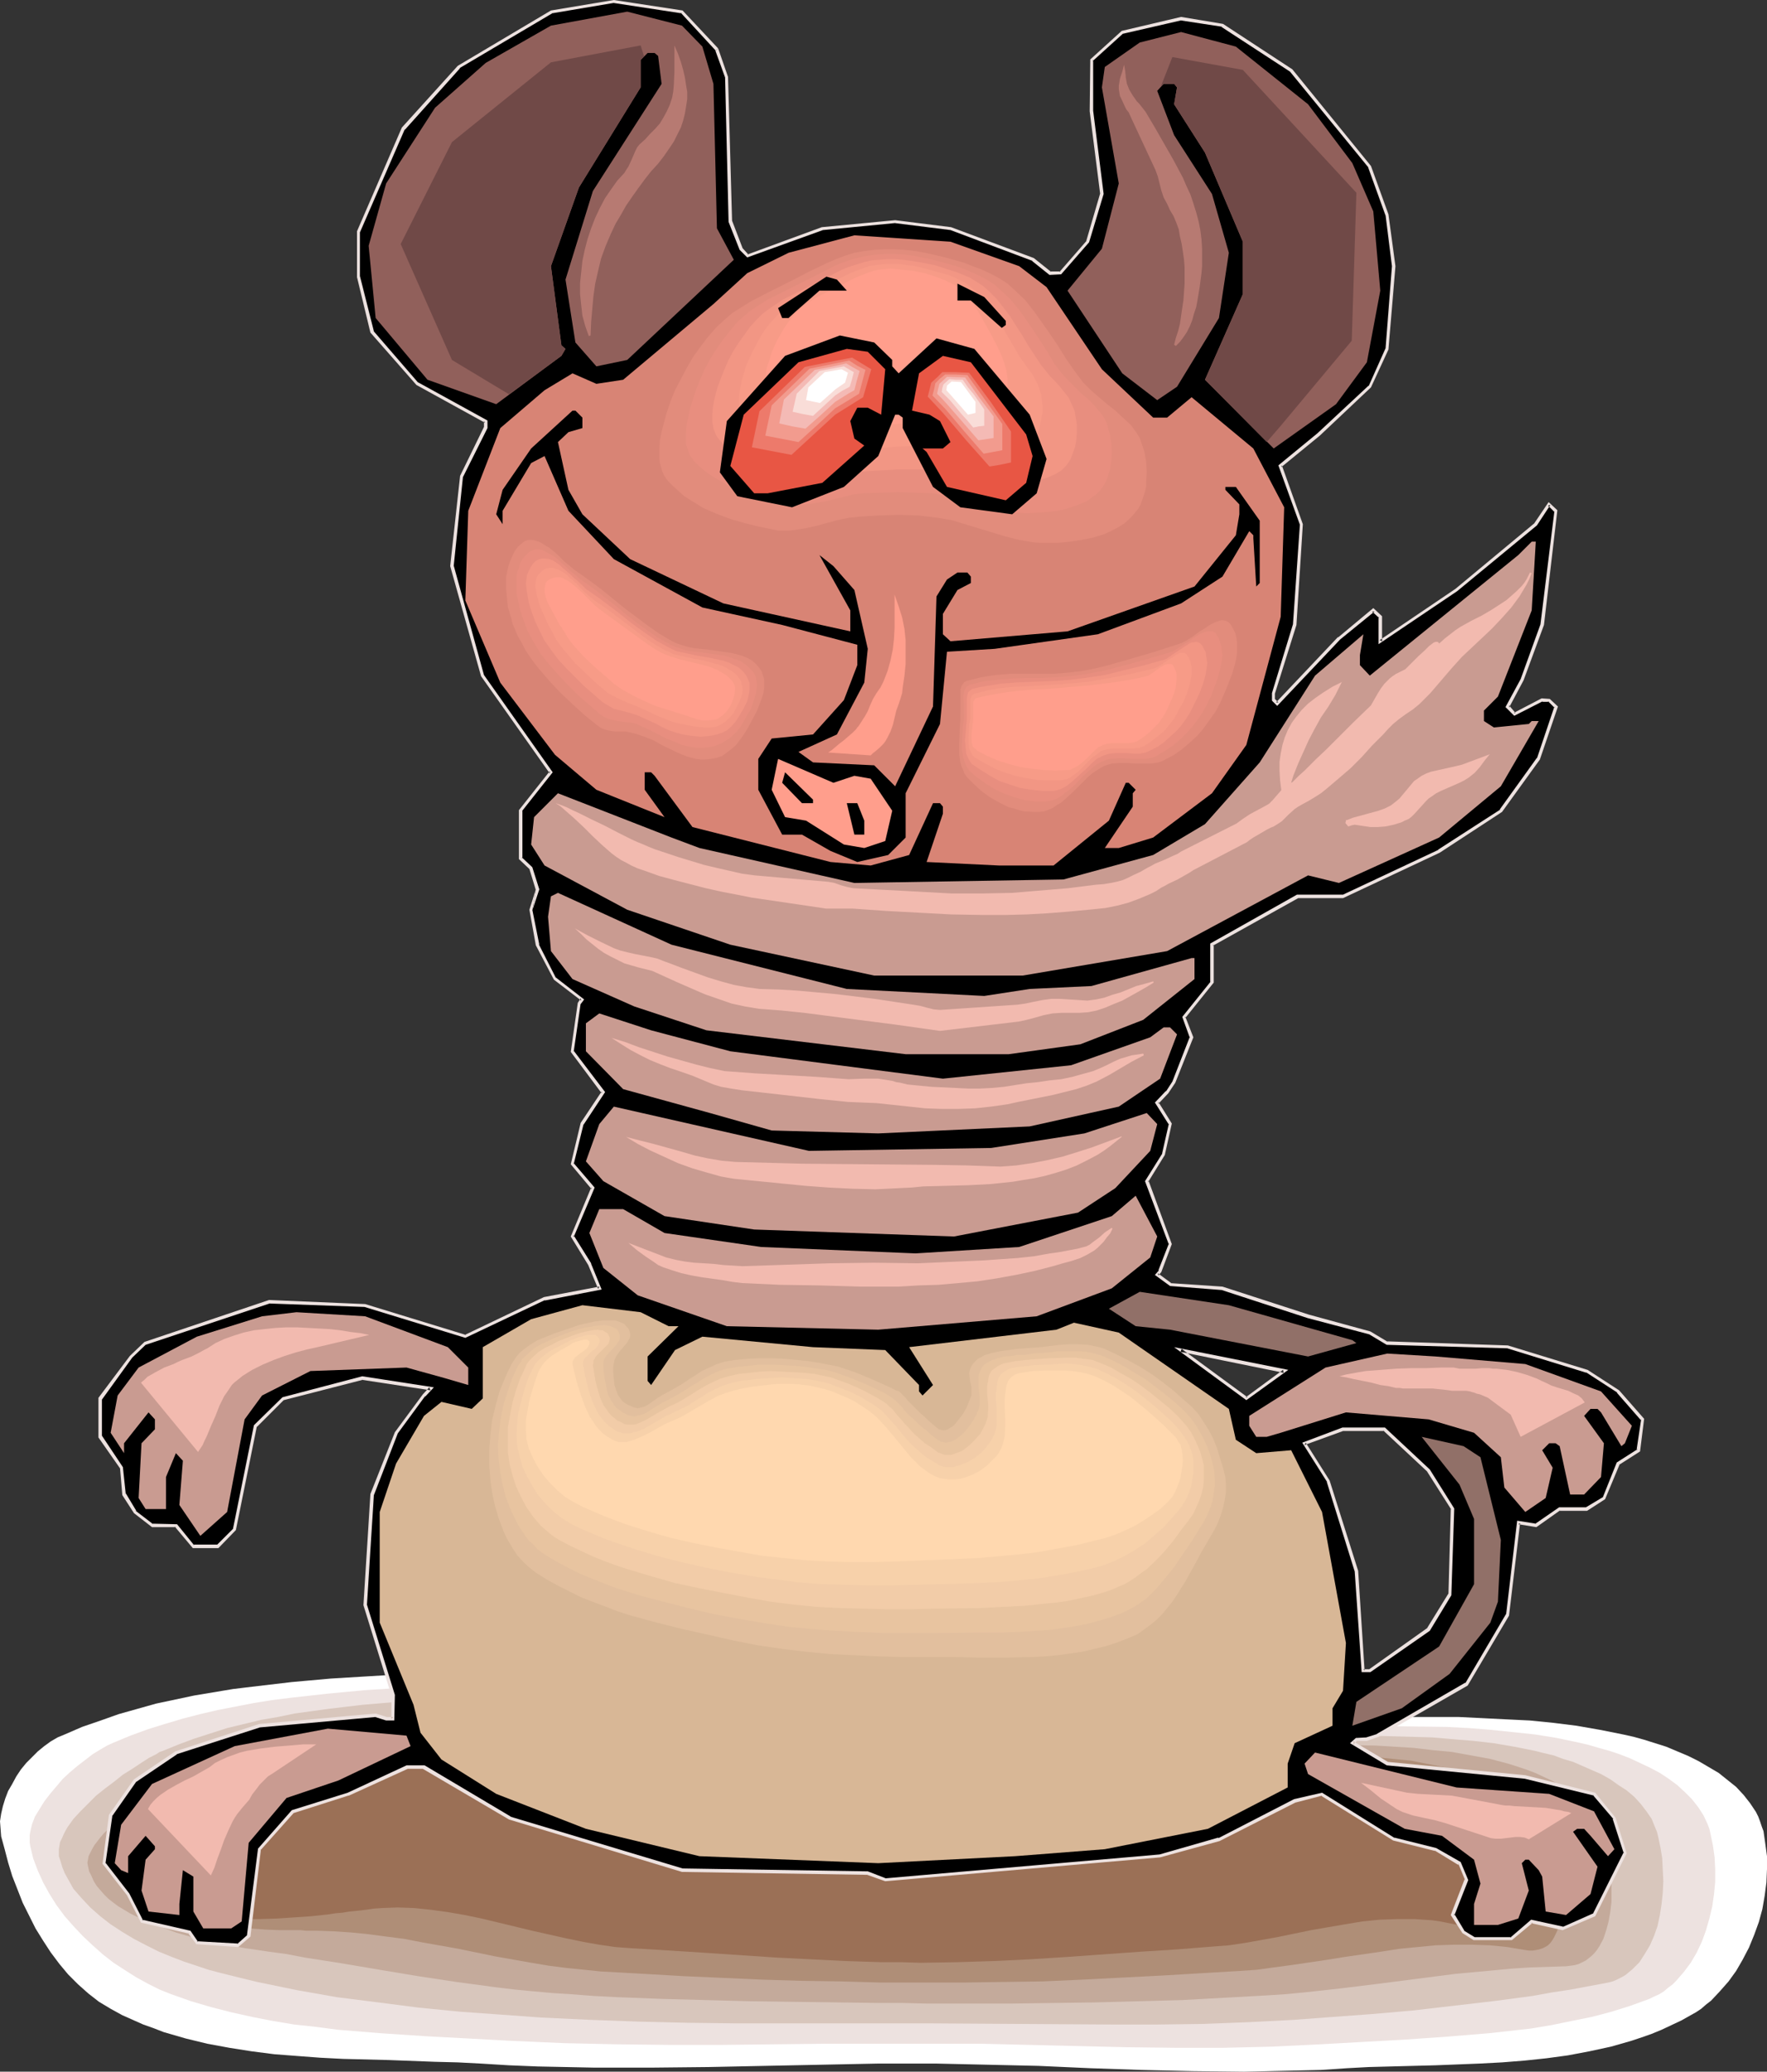 <?xml version="1.0" encoding="UTF-8" standalone="no"?>
<svg
   version="1.0"
   width="129.724mm"
   height="152.066mm"
   id="svg87"
   sodipodi:docname="Longnose - Tail Around Neck.wmf"
   xmlns:inkscape="http://www.inkscape.org/namespaces/inkscape"
   xmlns:sodipodi="http://sodipodi.sourceforge.net/DTD/sodipodi-0.dtd"
   xmlns="http://www.w3.org/2000/svg"
   xmlns:svg="http://www.w3.org/2000/svg">
  <rect width="100%" height="100%" fill="#333333" stroke="none"/>
  <sodipodi:namedview
     id="namedview87"
     pagecolor="#ffffff"
     bordercolor="#000000"
     borderopacity="0.25"
     inkscape:showpageshadow="2"
     inkscape:pageopacity="0.0"
     inkscape:pagecheckerboard="0"
     inkscape:deskcolor="#d1d1d1"
     inkscape:document-units="mm" />
  <defs
     id="defs1">
    <pattern
       id="WMFhbasepattern"
       patternUnits="userSpaceOnUse"
       width="6"
       height="6"
       x="0"
       y="0" />
  </defs>
  <path
     style="fill:#ffffff;fill-opacity:1;fill-rule:evenodd;stroke:none"
     d="m 17.938,481.184 4.848,-2.101 5.171,-1.777 5.01,-1.777 5.171,-1.454 5.171,-1.454 5.333,-1.131 5.333,-1.131 10.666,-1.777 5.333,-0.646 10.989,-1.293 10.827,-0.969 10.666,-0.646 8.08,-0.485 7.918,-0.162 h 7.918 8.08 l 15.998,0.323 15.837,0.808 15.837,0.808 15.998,0.969 15.998,0.969 15.837,0.808 28.926,1.454 28.926,1.777 14.382,0.969 14.544,0.808 28.926,1.777 6.464,0.323 h 6.626 l 13.09,0.162 h 13.251 13.251 6.464 l 6.626,0.323 6.464,0.323 6.626,0.323 6.464,0.646 6.464,0.808 6.464,1.131 6.464,1.293 2.909,0.646 2.909,0.808 3.07,0.969 3.07,0.969 3.07,1.293 3.07,1.293 2.909,1.454 2.747,1.616 2.747,1.616 2.424,1.939 2.424,1.939 2.101,2.262 1.778,2.262 1.616,2.424 0.646,1.293 0.485,1.293 0.485,1.454 0.485,1.293 0.485,3.393 0.485,3.555 v 3.555 l -0.162,3.716 -0.485,3.716 -0.646,3.716 -0.97,3.555 -1.293,3.555 -1.454,3.555 -1.778,3.393 -1.778,3.07 -2.101,2.908 -2.424,2.747 -2.424,2.585 -1.454,1.131 -1.293,1.131 -1.454,0.969 -1.454,0.808 -2.586,1.454 -2.747,1.293 -2.747,1.293 -2.747,1.131 -2.747,0.969 -2.909,0.969 -5.656,1.616 -5.979,1.293 -5.979,1.131 -5.979,0.808 -6.141,0.646 -6.141,0.485 -6.141,0.323 -12.282,0.485 -12.443,0.323 -6.141,0.162 -5.979,0.323 -7.272,0.485 -6.949,0.162 -7.272,0.162 -7.11,0.162 -14.221,-0.162 -14.221,-0.323 -14.221,-0.485 -14.382,-0.646 -14.221,-0.323 -14.382,-0.323 h -15.675 l -15.837,0.323 -15.837,0.323 -15.675,0.323 -15.837,0.162 h -15.675 l -15.837,-0.323 -7.918,-0.323 -7.918,-0.485 -6.302,-0.323 -6.302,-0.162 -12.766,-0.485 -12.766,-0.323 -6.302,-0.323 -6.464,-0.485 -6.302,-0.485 -6.302,-0.808 -6.141,-0.969 -6.141,-1.131 -5.979,-1.454 -6.141,-1.777 -2.909,-1.131 -2.747,-0.969 -2.909,-1.293 -2.909,-1.293 -3.232,-1.777 -3.232,-1.939 -2.909,-2.262 -2.909,-2.585 -2.747,-2.747 -2.424,-2.908 -2.424,-3.232 -2.101,-3.232 -2.101,-3.393 -1.778,-3.555 -1.778,-3.555 L 4.848,524.165 3.394,520.448 2.262,516.732 1.293,513.016 0.323,509.461 0.162,507.36 0,505.26 l 0.323,-2.101 0.485,-2.101 0.646,-2.101 0.808,-2.101 1.131,-1.939 1.131,-2.101 1.293,-1.939 1.454,-1.777 1.616,-1.616 1.616,-1.616 1.778,-1.454 1.778,-1.293 1.939,-1.131 z"
     id="path1" />
  <path
     style="fill:#ede2e0;fill-opacity:1;fill-rule:evenodd;stroke:none"
     d="m 31.512,483.446 4.686,-1.939 4.848,-1.777 4.686,-1.454 4.848,-1.454 5.01,-1.293 4.848,-1.131 5.01,-0.969 5.01,-0.969 5.01,-0.808 5.171,-0.646 10.181,-1.131 10.181,-0.969 10.181,-0.646 7.434,-0.323 7.434,-0.162 7.595,-0.162 7.434,0.162 15.029,0.323 14.867,0.646 30.058,1.616 15.029,0.969 14.867,0.808 27.149,1.293 27.149,1.777 27.149,1.616 27.149,1.616 6.302,0.162 6.141,0.162 12.282,0.162 h 24.886 l 12.282,0.162 6.141,0.323 6.141,0.485 6.141,0.646 6.141,0.646 5.979,0.969 6.141,1.293 2.747,0.646 2.747,0.808 2.909,0.808 2.909,0.969 2.909,1.131 2.747,1.293 2.747,1.293 2.747,1.454 2.424,1.616 2.424,1.777 2.101,1.939 1.939,1.939 1.778,2.262 1.454,2.262 1.131,2.424 0.485,1.293 0.323,1.454 0.646,3.07 0.485,3.393 0.162,3.393 v 3.393 l -0.323,3.393 -0.485,3.393 -0.808,3.393 -0.97,3.393 -1.131,3.07 -1.454,3.07 -1.616,2.747 -1.939,2.585 -2.101,2.424 -0.97,0.969 -1.293,0.969 -1.131,0.969 -1.293,0.808 -1.454,0.646 -1.293,0.646 -5.333,1.939 -5.171,1.616 -5.494,1.454 -5.656,1.131 -5.494,1.131 -5.818,0.969 -11.635,1.293 -11.797,0.969 -11.635,0.808 -11.797,0.646 -11.474,0.646 -6.626,0.323 -6.787,0.323 -13.413,0.323 h -13.413 l -13.574,-0.162 -13.413,-0.323 -13.574,-0.323 -13.413,-0.323 h -13.413 -14.706 -14.706 l -14.544,0.162 -14.544,0.162 h -14.544 l -14.544,-0.162 -14.706,-0.323 -7.272,-0.323 -7.434,-0.323 -11.797,-0.646 -12.12,-0.646 -12.12,-0.808 -5.979,-0.485 -5.979,-0.485 -6.141,-0.808 -5.979,-0.646 -5.818,-0.969 -5.818,-1.131 -5.818,-1.293 -5.656,-1.454 -5.494,-1.616 -5.494,-1.939 -3.232,-1.293 -3.232,-1.616 -3.232,-1.777 -3.07,-1.939 -3.232,-2.101 -2.909,-2.262 -2.909,-2.585 -2.747,-2.585 -2.586,-2.747 -2.424,-2.747 -2.262,-3.07 -1.939,-3.07 -1.778,-3.232 -1.454,-3.232 -1.293,-3.393 -0.808,-3.393 -0.162,-0.969 v -0.969 -1.131 l 0.162,-0.969 0.485,-2.101 0.808,-2.101 1.293,-2.101 1.293,-2.101 1.616,-2.101 1.778,-2.101 1.778,-2.101 1.939,-1.777 2.101,-1.777 2.101,-1.616 2.101,-1.616 2.101,-1.293 1.939,-1.131 z"
     id="path2" />
  <path
     style="fill:#d8c6bc;fill-opacity:1;fill-rule:evenodd;stroke:none"
     d="m 45.248,485.709 4.363,-1.777 4.363,-1.616 4.525,-1.454 4.525,-1.454 4.686,-1.131 4.686,-1.131 4.686,-0.808 4.686,-0.969 4.686,-0.646 4.686,-0.646 9.534,-1.131 9.534,-0.808 9.534,-0.646 6.949,-0.162 6.949,-0.323 h 7.11 6.949 l 14.221,0.323 13.898,0.646 28.118,1.616 14.059,0.808 13.898,0.808 25.533,1.131 25.371,1.616 25.371,1.616 25.371,1.454 5.818,0.162 5.656,0.323 h 11.635 23.27 l 11.635,0.323 5.818,0.162 5.656,0.485 5.818,0.485 5.656,0.646 5.656,0.969 5.656,1.131 2.586,0.646 2.747,0.646 2.586,0.969 2.747,0.808 2.586,1.131 2.586,1.131 2.586,1.131 2.586,1.454 2.262,1.616 2.262,1.454 2.101,1.777 1.778,1.939 1.616,2.101 1.454,2.101 0.97,2.424 0.485,1.131 0.323,1.293 0.646,3.07 0.485,2.908 0.162,3.232 0.162,3.232 -0.162,3.232 -0.323,3.07 -0.485,3.07 -0.646,3.07 -0.97,2.747 -1.131,2.585 -1.454,2.424 -1.454,2.262 -0.97,0.969 -0.97,0.969 -0.97,0.808 -0.97,0.808 -1.131,0.646 -1.293,0.646 -1.131,0.485 -1.293,0.323 -5.171,0.969 -5.171,0.969 -5.333,0.808 -5.333,0.969 -10.989,1.454 -11.15,1.293 -11.15,1.293 -11.15,0.969 -10.989,0.808 -10.827,0.808 -12.605,0.646 -12.605,0.485 -12.605,0.162 h -12.605 l -25.371,-0.162 -25.21,-0.162 h -53.813 l -13.413,-0.162 -13.413,-0.323 -13.413,-0.485 -13.736,-0.646 -11.15,-0.808 -11.312,-0.808 -11.474,-1.131 -11.312,-1.454 -11.474,-1.454 -5.494,-0.969 -5.494,-0.969 -5.494,-1.131 -5.494,-1.131 -5.333,-1.293 -5.171,-1.293 -3.07,-0.808 -3.394,-1.131 -3.394,-1.131 -3.394,-1.293 -3.555,-1.454 -3.555,-1.777 -3.394,-1.777 -3.232,-1.939 -3.232,-2.101 -2.909,-2.262 -2.747,-2.424 -2.424,-2.585 -1.131,-1.293 -1.131,-1.293 -0.808,-1.454 -0.808,-1.454 -0.808,-1.454 -0.646,-1.616 -0.485,-1.616 -0.485,-1.454 v -0.969 -0.969 l 0.162,-0.969 0.162,-0.969 0.485,-0.969 0.485,-1.131 0.485,-0.969 0.646,-1.131 1.616,-2.262 1.939,-2.101 2.101,-2.101 2.262,-2.262 2.424,-1.939 2.586,-1.939 2.424,-1.939 2.586,-1.616 2.424,-1.616 2.262,-1.454 1.939,-0.969 0.97,-0.646 z"
     id="path3" />
  <path
     style="fill:#c4aa9b;fill-opacity:1;fill-rule:evenodd;stroke:none"
     d="m 58.984,487.971 4.04,-1.616 4.202,-1.454 4.04,-1.454 4.363,-1.293 4.202,-1.131 4.363,-0.969 4.363,-0.808 4.363,-0.808 8.726,-1.293 8.888,-0.969 8.888,-0.808 8.888,-0.485 6.464,-0.323 6.464,-0.323 h 6.626 6.464 l 13.251,0.323 13.09,0.646 26.018,1.454 13.09,0.808 13.09,0.646 23.594,1.293 23.755,1.293 23.755,1.616 23.594,1.293 5.333,0.323 5.494,0.162 h 10.827 10.827 10.666 l 10.827,0.162 5.333,0.323 5.333,0.323 5.494,0.646 5.171,0.485 5.333,0.969 5.333,0.969 2.424,0.646 2.424,0.646 2.586,0.808 2.424,0.808 2.586,0.969 2.424,1.131 2.424,1.131 2.262,1.454 2.262,1.293 1.939,1.454 1.939,1.777 1.778,1.777 1.454,1.777 1.293,2.101 0.97,2.101 0.646,2.262 0.646,2.908 0.485,2.747 0.323,3.07 0.323,2.908 v 2.908 2.908 l -0.323,2.747 -0.485,2.747 -0.646,2.424 -0.808,2.424 -1.131,2.101 -0.646,0.969 -0.646,0.808 -0.808,0.808 -0.808,0.646 -0.808,0.646 -0.97,0.485 -0.97,0.485 -1.131,0.323 -1.131,0.162 -1.293,0.162 -5.01,0.162 -5.01,0.162 -5.01,0.323 -5.171,0.485 -10.504,0.969 -21.331,2.747 -10.504,1.293 -10.342,1.131 -5.171,0.485 -5.01,0.323 -11.635,0.646 -11.797,0.646 -11.797,0.323 -11.958,0.323 -23.594,0.323 h -23.594 l -6.464,-0.162 h -6.302 l -12.443,-0.162 -12.12,-0.162 -11.958,-0.162 -12.12,-0.323 -12.12,-0.323 -12.443,-0.485 -6.302,-0.323 -6.302,-0.485 -5.171,-0.323 -5.333,-0.485 -5.171,-0.485 -5.333,-0.646 -10.827,-1.454 -10.666,-1.616 -10.666,-1.777 -10.504,-1.777 -10.342,-1.616 -5.01,-0.969 -4.848,-0.646 -3.232,-0.485 -3.394,-0.485 -3.555,-0.646 -3.878,-0.646 -3.878,-0.969 -4.04,-0.969 -3.878,-1.131 -3.878,-1.454 -3.717,-1.454 -3.555,-1.616 -1.616,-0.808 -1.616,-0.969 -1.616,-0.969 -1.293,-0.969 -1.454,-1.131 -1.131,-1.131 -1.131,-1.293 -0.97,-1.131 -0.808,-1.293 -0.646,-1.454 -0.646,-1.293 -0.323,-1.454 -0.162,-0.969 0.162,-0.808 0.162,-0.969 0.485,-0.969 0.485,-0.969 0.646,-1.131 1.616,-2.101 0.97,-1.131 1.131,-1.131 2.424,-2.262 2.747,-2.101 2.747,-2.262 3.07,-2.101 3.07,-2.101 2.909,-1.939 2.909,-1.777 2.747,-1.616 2.424,-1.293 1.131,-0.646 1.131,-0.646 0.97,-0.323 z"
     id="path4" />
  <path
     style="fill:#af8e77;fill-opacity:1;fill-rule:evenodd;stroke:none"
     d="m 72.558,490.394 3.878,-1.616 3.717,-1.454 3.878,-1.293 4.04,-1.131 3.878,-0.969 4.04,-0.969 4.04,-0.808 4.04,-0.646 8.242,-1.293 8.242,-0.808 8.242,-0.808 8.08,-0.485 6.141,-0.162 5.979,-0.323 h 12.12 l 12.12,0.323 12.12,0.485 24.24,1.454 12.12,0.646 12.12,0.646 21.978,1.131 43.794,2.585 21.978,1.293 10.019,0.485 h 10.019 20.038 l 10.019,0.162 5.01,0.323 5.01,0.323 4.848,0.485 5.01,0.485 4.848,0.969 4.848,0.969 2.262,0.485 2.262,0.646 4.686,1.454 2.262,0.969 2.262,0.969 2.262,1.131 2.101,1.131 2.101,1.293 1.939,1.454 1.616,1.454 1.616,1.777 1.454,1.616 1.131,1.939 0.97,1.939 0.646,2.101 0.646,2.585 0.485,2.747 0.485,2.747 0.323,2.747 0.323,2.585 0.162,2.585 -0.162,2.585 -0.162,2.424 -0.323,2.262 -0.646,1.939 -0.808,1.616 -0.485,0.808 -0.485,0.646 -0.646,0.646 -0.808,0.485 -0.646,0.323 -0.97,0.323 -0.808,0.162 -0.97,0.162 h -1.131 l -1.131,-0.162 -4.848,-0.808 -4.848,-0.485 -5.01,-0.162 h -5.01 l -5.01,0.162 -5.01,0.485 -5.01,0.485 -5.171,0.808 -10.019,1.454 -5.01,0.808 -9.858,1.454 -4.848,0.646 -4.686,0.646 -4.686,0.323 -10.827,0.646 -10.989,0.646 -21.978,1.131 -10.989,0.485 -11.15,0.162 -10.989,0.162 h -10.827 -5.979 -5.818 l -5.656,-0.162 -5.494,-0.162 -10.989,-0.162 -10.827,-0.323 -10.827,-0.485 -10.989,-0.485 -11.15,-0.646 -5.818,-0.323 -5.979,-0.323 -4.686,-0.485 -4.848,-0.485 -5.01,-0.646 -4.848,-0.808 -10.019,-1.777 -10.181,-2.101 -10.019,-1.777 -5.01,-0.969 -5.01,-0.646 -4.848,-0.646 -4.848,-0.485 -4.686,-0.323 -4.686,-0.162 h -3.07 l -1.616,-0.162 h -1.778 -4.04 l -4.04,-0.162 -4.363,-0.323 -4.363,-0.323 -4.525,-0.485 -4.525,-0.646 -4.202,-0.808 -4.04,-0.969 -1.939,-0.646 -1.939,-0.646 -1.778,-0.646 -1.454,-0.808 -1.616,-0.808 -1.454,-0.808 -1.131,-0.969 -1.131,-1.131 -0.97,-1.131 -0.808,-1.131 -0.485,-1.293 -0.323,-1.454 -0.162,-0.646 0.162,-0.969 0.323,-0.808 0.485,-0.969 0.646,-0.969 0.97,-0.969 0.808,-1.131 1.131,-1.131 1.293,-1.131 1.293,-1.131 2.909,-2.262 3.232,-2.262 3.394,-2.262 3.555,-2.262 3.555,-2.262 3.394,-1.939 3.394,-1.939 1.454,-0.808 1.616,-0.808 1.454,-0.646 1.131,-0.808 1.293,-0.485 1.131,-0.485 0.808,-0.485 z"
     id="path5" />
  <path
     style="fill:#9b7056;fill-opacity:1;fill-rule:evenodd;stroke:none"
     d="m 86.294,492.657 3.394,-1.454 3.555,-1.293 3.555,-1.131 3.717,-1.131 3.717,-0.969 3.555,-0.808 3.717,-0.808 3.717,-0.646 7.595,-1.131 7.595,-0.808 7.595,-0.646 7.434,-0.485 5.656,-0.162 5.656,-0.162 h 11.15 l 11.15,0.162 11.15,0.485 22.301,1.293 11.15,0.646 11.15,0.646 20.2,0.969 20.2,1.293 20.2,1.131 20.2,1.293 9.211,0.323 h 9.211 9.211 9.373 l 9.05,0.162 4.686,0.323 4.525,0.323 4.525,0.323 4.525,0.646 4.525,0.808 4.525,0.808 2.101,0.485 2.101,0.646 4.202,1.293 2.101,0.808 2.262,0.969 1.939,0.969 1.939,1.131 1.939,1.131 1.778,1.293 1.616,1.454 1.454,1.454 1.293,1.616 1.131,1.777 0.808,1.777 0.646,2.101 1.131,4.847 0.97,4.847 0.485,2.585 0.323,2.262 0.162,2.262 0.162,2.101 -0.162,1.939 -0.323,1.616 -0.323,0.646 -0.162,0.646 -0.485,0.485 -0.323,0.646 -0.646,0.323 -0.485,0.323 -0.646,0.162 h -0.646 -0.808 l -0.97,-0.162 -0.97,-0.323 -0.97,-0.323 -2.424,-0.969 -2.424,-0.646 -2.262,-0.808 -2.424,-0.485 -2.424,-0.485 -2.262,-0.323 -4.848,-0.323 h -4.848 l -4.848,0.162 -4.848,0.485 -4.848,0.808 -4.686,0.808 -4.686,0.808 -9.373,1.939 -4.525,0.808 -4.525,0.808 -4.363,0.646 -4.202,0.323 -10.181,0.808 -10.181,0.646 -20.362,1.454 -10.181,0.646 -10.181,0.485 -10.181,0.323 -10.019,0.162 -5.494,-0.162 h -5.333 l -5.01,-0.162 -5.01,-0.162 -9.696,-0.485 -9.696,-0.485 -9.534,-0.646 -9.696,-0.646 -5.01,-0.323 -5.171,-0.323 -5.171,-0.323 -5.494,-0.323 -4.363,-0.323 -4.525,-0.646 -4.525,-0.808 -4.686,-0.969 -9.373,-2.101 -9.373,-2.262 -4.686,-1.131 -4.686,-0.969 -4.686,-0.808 -4.686,-0.646 -4.686,-0.485 -4.525,-0.162 -4.363,0.162 -2.262,0.162 -2.262,0.323 -1.293,0.162 -1.616,0.162 -1.616,0.162 -1.939,0.323 -1.939,0.162 -2.101,0.323 -4.525,0.485 -4.686,0.323 -4.848,0.323 -5.01,0.162 h -5.01 l -4.848,-0.162 -2.424,-0.162 -4.525,-0.485 -2.101,-0.485 -1.939,-0.323 -1.778,-0.485 -1.778,-0.646 -1.454,-0.646 -1.454,-0.808 -1.293,-0.808 -0.97,-0.808 -0.808,-1.131 -0.646,-1.131 -0.485,-1.131 v -0.808 l 0.162,-0.808 0.485,-0.808 0.646,-0.969 0.808,-0.969 0.97,-0.969 1.131,-1.131 1.293,-1.131 1.454,-1.131 1.616,-1.131 1.616,-1.131 1.778,-1.293 3.717,-2.424 4.04,-2.262 4.04,-2.262 4.04,-2.262 4.04,-2.101 3.717,-1.939 1.616,-0.969 1.616,-0.808 1.616,-0.646 1.293,-0.646 1.293,-0.646 1.131,-0.485 0.97,-0.485 z"
     id="path6" />
  <path
     style="fill:#000000;fill-opacity:1;fill-rule:evenodd;stroke:none"
     d="m 345.824,387.953 10.504,-7.594 -28.603,-5.817 z M 198.929,13.734 l 2.747,7.756 0.97,39.91 2.909,7.594 1.778,1.939 20.846,-7.594 20.2,-1.939 15.352,1.939 22.786,8.725 4.848,3.716 h 2.909 l 7.595,-8.725 3.878,-13.25 -2.909,-22.944 V 16.643 l 8.565,-7.756 16.322,-3.716 11.474,1.939 19.069,12.442 21.816,26.661 4.848,13.411 1.778,14.219 -1.778,22.944 -4.848,10.503 -14.221,13.25 -9.534,7.917 -0.97,0.808 5.656,16.158 -1.778,27.953 -5.818,18.905 v 1.939 l 0.97,0.969 17.13,-18.097 9.534,-7.756 1.939,1.777 v 6.786 l 21.17,-14.219 21.978,-18.259 3.717,-5.494 1.778,1.777 -3.717,31.67 -5.656,15.188 -3.878,7.433 1.778,2.101 7.757,-3.878 h 1.939 l 1.778,1.777 -4.686,14.542 -10.504,14.381 -17.13,11.149 -26.664,12.603 h -12.605 l -23.755,13.411 v 10.341 l -7.757,9.695 2.101,5.655 -4.848,12.442 -1.939,2.747 -2.747,2.908 3.555,5.978 -1.778,8.402 -4.686,7.433 6.464,17.451 -2.747,7.433 -0.808,1.131 3.555,2.747 14.544,0.969 23.755,7.756 17.13,4.524 4.848,2.908 33.451,1.131 21.816,6.625 8.726,5.655 6.787,7.756 -1.131,8.564 -5.656,3.716 -3.878,9.533 -4.848,3.07 h -7.434 l -6.626,4.524 -4.848,-0.808 -2.909,25.691 -11.474,19.228 -24.563,14.219 -3.07,0.969 h -2.909 l -1.131,1.131 9.696,5.655 38.299,3.716 19.069,4.686 5.656,6.786 2.909,9.533 -8.565,17.289 -8.726,3.716 -8.565,-1.939 -5.656,4.847 h -10.342 l -2.909,-1.939 -3.07,-4.686 3.878,-9.695 -1.939,-4.686 -6.626,-3.878 -11.635,-2.747 -19.877,-12.603 -7.595,1.939 -21.008,10.664 -16.322,4.686 -76.275,6.625 -4.848,-1.939 -51.55,-0.808 -47.834,-14.381 -23.755,-14.219 h -4.848 l -16.16,7.433 -15.352,4.847 -9.373,10.503 -2.909,24.075 -2.909,2.585 -11.474,-0.808 -1.939,-2.908 -13.413,-2.908 -3.717,-7.594 -6.787,-8.564 1.939,-13.25 6.787,-9.695 11.312,-7.756 23.109,-7.433 32.32,-2.908 2.909,0.969 h 1.939 v -6.625 l -7.757,-24.883 1.939,-30.7 6.626,-17.127 7.757,-10.341 1.778,-1.939 -18.907,-2.908 -21.978,5.655 -7.595,7.594 -5.818,28.761 -4.848,4.686 h -6.626 l -4.848,-5.817 h -6.626 l -4.686,-3.716 -3.07,-4.847 -0.808,-7.433 -5.818,-8.564 v -10.664 l 8.565,-11.634 4.04,-3.716 34.259,-11.472 26.664,0.969 27.795,8.725 21.978,-10.503 15.19,-2.908 -2.747,-6.625 -4.686,-7.756 5.656,-13.411 -5.656,-6.625 2.747,-11.149 5.818,-8.887 -8.565,-11.311 1.778,-13.25 0.97,-1.131 -7.595,-5.655 -4.848,-9.533 -1.778,-9.695 1.778,-5.655 -1.778,-5.817 -2.909,-2.747 v -13.25 l 8.403,-10.664 -18.907,-26.822 -8.565,-30.377 2.747,-25.045 6.626,-13.25 v -1.939 L 115.705,106.481 103.262,92.1 99.384,76.75 V 64.147 L 111.989,35.709 127.341,18.582 152.873,3.232 170.326,0.323 189.233,3.232 Z M 396.404,407.989 384.123,396.517 h -11.474 l -10.666,3.878 6.626,10.503 7.757,24.883 1.939,27.63 h 1.778 l 16.322,-11.311 5.818,-9.695 0.808,-23.752 z"
     id="path7" />
  <path
     style="fill:#ede2e0;fill-opacity:1;fill-rule:evenodd;stroke:none"
     d="m 345.824,388.438 11.635,-8.402 -31.674,-6.302 20.038,14.704 0.323,-0.808 -18.261,-13.411 -0.323,0.808 28.603,5.817 -0.162,-0.808 -10.342,7.594 h 0.485 z"
     id="path8" />
  <path
     style="fill:#ede2e0;fill-opacity:1;fill-rule:evenodd;stroke:none"
     d="m 198.606,14.057 -0.162,-0.162 2.747,7.594 v 0 l 0.97,40.072 3.07,7.756 2.101,2.101 21.008,-7.594 v 0 l 20.038,-1.939 h -0.162 l 15.514,1.939 v 0 l 22.786,8.564 h -0.162 l 4.848,3.878 3.232,-0.162 7.757,-8.887 4.04,-13.411 -2.909,-23.106 V 30.862 16.643 l -0.162,0.323 8.565,-7.756 -0.162,0.162 16.16,-3.716 h -0.162 l 11.635,1.777 h -0.323 L 357.944,19.874 v 0 l 21.816,26.661 -0.162,-0.162 4.848,13.411 v -0.162 l 1.778,14.219 v 0 l -1.778,22.944 v -0.162 l -4.686,10.503 v -0.162 l -14.221,13.25 v 0 l -10.827,8.887 5.979,16.481 v -0.162 l -1.939,27.953 v -0.162 l -5.818,19.066 v 2.101 l 1.454,1.454 17.453,-18.42 v 0 l 9.534,-7.756 h -0.646 l 1.939,1.777 -0.162,-0.323 v 7.594 l 21.816,-14.704 v 0 l 22.139,-18.259 3.717,-5.655 -0.646,0.162 1.778,1.777 v -0.323 l -3.878,31.508 v 0 l -5.494,15.188 v 0 l -4.202,7.756 2.424,2.424 7.918,-4.039 -0.162,0.162 h 1.939 l -0.323,-0.162 1.778,1.777 v -0.323 l -4.848,14.381 v -0.162 l -10.342,14.381 h 0.162 l -17.291,11.149 h 0.162 l -26.826,12.603 0.323,-0.162 h -12.766 l -24.078,13.573 v 10.664 l 0.162,-0.162 -7.918,9.856 2.101,5.817 v -0.323 l -4.848,12.442 v 0 l -1.778,2.747 v -0.162 l -3.07,3.232 3.878,6.14 v -0.323 l -1.939,8.564 0.162,-0.323 -4.848,7.756 6.626,17.612 v -0.323 l -2.909,7.433 h 0.162 l -1.131,1.293 4.202,3.07 14.544,1.131 h -0.162 l 23.755,7.756 17.13,4.524 v 0 l 4.848,2.908 33.613,0.969 h -0.162 l 21.978,6.786 -0.162,-0.162 8.726,5.655 h -0.162 l 6.787,7.756 v -0.485 l -1.293,8.725 0.323,-0.323 -5.818,3.716 -3.878,9.695 0.162,-0.162 -4.848,2.908 h 0.162 -7.595 l -6.787,4.686 0.323,-0.162 -5.171,-0.808 -3.07,26.014 v -0.162 l -11.312,19.228 v -0.162 l -24.563,14.219 h 0.162 l -3.07,0.969 h 0.162 l -3.07,0.162 -1.616,1.454 10.181,6.14 38.299,3.716 v 0 l 19.23,4.686 -0.323,-0.162 5.656,6.625 h -0.162 l 3.07,9.533 v -0.323 l -8.565,17.127 0.162,-0.162 -8.726,3.878 0.323,-0.162 -8.888,-1.939 -5.818,5.009 0.323,-0.162 h -10.342 0.162 l -2.909,-1.777 0.162,0.162 -2.909,-4.847 v 0.485 l 3.878,-9.856 -2.101,-5.009 -6.787,-3.878 -11.635,-2.908 0.162,0.162 -20.2,-12.603 -7.757,1.777 -21.008,10.826 v -0.162 l -16.322,4.686 v 0 l -76.114,6.625 h 0.162 l -5.01,-1.939 -51.55,-0.808 h 0.162 l -47.834,-14.381 h 0.162 l -23.917,-14.219 h -5.01 l -16.322,7.594 v 0 l -15.514,4.847 -9.373,10.664 -3.07,24.075 0.162,-0.162 -2.909,2.585 0.323,-0.162 -11.474,-0.646 0.323,0.162 -2.101,-3.07 -13.413,-3.07 0.323,0.323 -3.878,-7.594 -6.626,-8.564 v 0.323 l 1.939,-13.411 -0.162,0.323 6.787,-9.695 -0.162,0.162 11.474,-7.756 h -0.162 l 23.109,-7.433 h -0.162 l 32.32,-2.908 h -0.162 l 3.07,0.969 h 2.262 l 0.162,-7.11 -7.757,-25.045 v 0.162 l 1.939,-30.7 v 0.162 l 6.626,-17.127 v 0 l 7.595,-10.341 v 0.162 l 2.424,-2.585 -19.877,-3.07 -22.139,5.817 -7.918,7.756 -5.818,28.761 0.162,-0.162 -4.686,4.686 0.162,-0.162 h -6.626 l 0.323,0.323 -4.848,-5.978 -6.949,-0.162 0.323,0.162 -4.848,-3.716 h 0.162 l -2.909,-4.847 v 0.323 l -0.808,-7.594 -5.818,-8.725 v 0.323 -10.664 0.323 l 8.403,-11.634 v 0 l 3.878,-3.716 -0.162,0.162 34.421,-11.472 h -0.162 l 26.664,0.969 h -0.162 l 27.957,8.564 22.139,-10.503 -0.162,0.162 15.837,-3.07 -2.909,-7.11 v -0.162 l -4.848,-7.756 v 0.485 l 5.818,-13.734 -5.818,-6.786 v 0.323 l 2.747,-11.149 v 0.162 l 5.979,-9.048 -8.726,-11.472 v 0.323 l 1.939,-13.411 v 0.162 l 0.97,-1.293 -7.918,-6.14 0.162,0.323 -4.848,-9.533 0.162,0.162 -1.939,-9.695 v 0.162 l 0.97,-5.655 v -0.162 l -1.778,5.655 1.778,9.856 5.01,9.533 7.595,5.817 -0.162,-0.646 -0.808,1.293 -1.939,13.573 8.565,11.472 v -0.485 l -5.818,8.725 -2.747,11.472 5.818,6.948 -0.162,-0.485 -5.656,13.573 4.848,7.917 v 0 l 2.747,6.625 0.323,-0.646 -15.352,2.908 -21.978,10.503 h 0.323 l -27.957,-8.564 -26.664,-1.131 -34.582,11.634 -4.04,3.878 -8.726,11.634 v 10.987 l 5.979,8.564 v -0.162 l 0.646,7.594 3.232,5.009 5.01,3.878 h 6.626 l -0.323,-0.162 5.01,5.978 h 7.11 l 4.848,-5.009 5.818,-28.761 v 0.162 l 7.595,-7.594 -0.162,0.162 21.978,-5.655 h -0.323 l 19.069,2.908 -0.323,-0.808 -1.778,1.939 v 0 l -7.757,10.503 -6.787,17.127 -1.939,30.862 7.757,25.045 v -0.162 6.625 l 0.485,-0.485 h -1.939 0.162 l -3.07,-0.969 -32.32,2.908 -23.27,7.594 -11.474,7.756 -6.949,9.856 -1.778,13.573 6.787,8.725 v 0 l 3.878,7.594 13.413,3.07 -0.323,-0.162 2.262,3.07 11.635,0.808 3.394,-2.908 2.909,-24.237 -0.162,0.323 9.373,-10.503 -0.162,0.162 15.19,-4.847 h 0.162 l 16.322,-7.433 h -0.323 4.848 -0.323 l 23.917,14.057 47.995,14.542 51.55,0.808 h -0.162 l 5.01,1.777 76.275,-6.625 16.483,-4.524 21.008,-10.664 v 0 l 7.434,-1.939 h -0.323 l 20.038,12.442 11.635,2.908 -0.162,-0.162 6.626,4.04 v -0.323 l 1.939,4.686 -0.162,-0.485 -3.878,10.018 3.232,5.009 3.07,1.939 h 10.666 l 5.818,-4.847 -0.485,0.162 8.726,1.939 9.05,-3.878 8.726,-17.451 -3.07,-9.856 -5.656,-6.948 -19.392,-4.847 v 0 l -38.299,-3.716 h 0.162 l -9.534,-5.655 v 0.808 l 1.131,-1.131 -0.323,0.162 h 2.909 l 3.232,-1.131 24.725,-14.219 11.474,-19.39 3.07,-25.691 -0.485,0.323 5.01,0.808 6.626,-4.686 -0.162,0.162 h 7.595 l 5.01,-3.232 4.04,-9.695 -0.162,0.162 5.818,-3.716 1.131,-9.048 -6.949,-7.917 -8.726,-5.655 -22.139,-6.786 -33.451,-1.131 0.162,0.162 -4.848,-2.908 -17.13,-4.686 -23.917,-7.756 -14.544,-0.969 h 0.323 l -3.717,-2.747 0.162,0.646 0.808,-0.969 2.909,-7.756 -6.464,-17.612 -0.162,0.485 4.686,-7.594 1.939,-8.725 -3.717,-5.978 v 0.485 l 2.747,-2.908 1.939,-2.908 5.01,-12.603 -2.262,-5.817 v 0.485 l 7.918,-9.856 v -10.503 l -0.323,0.323 23.755,-13.25 h -0.162 12.605 l 26.826,-12.603 v 0 l 17.291,-11.311 10.504,-14.542 5.01,-14.704 -2.262,-2.101 -2.262,-0.162 -7.757,4.04 h 0.485 l -1.778,-2.101 v 0.646 l 4.04,-7.594 v 0 l 5.656,-15.35 3.717,-31.831 -2.424,-2.262 -4.04,5.978 0.162,-0.162 -21.978,18.259 v 0 l -21.008,14.219 0.646,0.323 v -6.948 l -2.424,-2.262 -9.696,8.079 h -0.162 l -17.13,18.097 h 0.646 l -0.97,-0.969 v 0.323 -1.939 0.162 l 5.979,-19.066 1.778,-27.953 -5.818,-16.32 -0.162,0.485 10.666,-8.725 v 0 l 14.221,-13.411 4.848,-10.503 1.939,-23.106 -1.939,-14.381 -4.848,-13.411 -21.816,-26.822 -19.23,-12.603 -11.635,-1.939 -16.483,3.878 -8.726,7.917 -0.162,14.381 v 0 l 2.909,22.944 v -0.162 l -3.878,13.25 0.162,-0.162 -7.595,8.725 0.323,-0.162 h -2.909 l 0.323,0.162 -4.848,-3.878 -22.947,-8.564 -15.514,-1.939 -20.362,1.939 -20.685,7.594 h 0.323 l -1.778,-1.939 0.162,0.162 -2.909,-7.594 v 0.162 l -1.131,-40.072 -2.747,-7.917 z"
     id="path9" />
  <path
     style="fill:#ede2e0;fill-opacity:1;fill-rule:evenodd;stroke:none"
     d="m 147.702,252.549 1.939,-5.817 -1.939,-6.14 -2.909,-2.747 0.162,0.323 v -13.25 l -0.162,0.162 8.565,-10.826 -19.069,-26.984 v 0 l -8.403,-30.377 v 0.162 l 2.586,-24.883 v 0.162 l 6.787,-13.573 v -2.101 l -19.392,-10.664 0.162,0.162 -12.443,-14.381 0.162,0.162 -3.878,-15.35 v 0.162 -12.603 0.323 L 112.312,35.871 v 0.162 l 15.352,-17.127 h -0.162 L 153.197,3.716 h -0.162 l 17.291,-2.908 h -0.162 l 19.069,2.908 -0.323,-0.162 9.696,10.503 0.646,-0.646 L 189.395,2.908 170.326,0 152.873,2.908 127.017,18.259 111.504,35.386 99.061,64.147 v 12.765 l 3.717,15.35 12.766,14.542 19.069,10.503 -0.323,-0.485 v 1.939 -0.323 l -6.626,13.573 -2.747,25.045 8.565,30.539 19.069,26.984 v -0.646 l -8.565,10.826 v 13.573 l 3.07,2.908 -0.162,-0.162 1.778,5.817 z"
     id="path10" />
  <path
     style="fill:#ede2e0;fill-opacity:1;fill-rule:evenodd;stroke:none"
     d="m 396.728,407.666 -12.443,-11.634 h -11.797 l -11.15,4.201 6.949,10.987 -0.162,-0.162 7.757,24.883 v -0.162 l 1.939,28.115 h 2.424 l 16.483,-11.472 5.979,-9.856 0.808,-24.075 -6.787,-10.826 -0.808,0.485 6.787,10.664 -0.162,-0.162 -0.646,23.752 v -0.323 l -5.979,9.695 0.162,-0.162 -16.16,11.472 h 0.162 -1.778 l 0.323,0.323 -1.778,-27.63 -7.918,-25.045 -6.626,-10.503 -0.323,0.646 10.666,-3.878 v 0 h 11.474 l -0.323,-0.162 12.282,11.472 -0.162,-0.162 z"
     id="path11" />
  <path
     style="fill:#91605b;fill-opacity:1;fill-rule:evenodd;stroke:none"
     d="m 194.889,12.926 3.07,10.341 0.97,40.072 4.686,8.725 -29.573,27.792 -8.565,1.777 -5.818,-6.625 -2.747,-17.451 7.595,-24.56 19.069,-29.731 -0.97,-7.756 -0.97,-0.808 H 179.699 l -1.939,1.939 v 7.594 l -17.13,27.792 -7.757,21.813 2.909,21.975 1.131,0.969 -1.131,1.939 -18.099,13.411 -19.069,-6.786 -14.382,-17.127 -1.939,-20.036 4.848,-17.289 L 120.715,29.892 134.774,17.451 152.873,7.11 174.043,3.232 189.233,7.11 Z"
     id="path12" />
  <path
     style="fill:#91605b;fill-opacity:1;fill-rule:evenodd;stroke:none"
     d="m 362.953,28.923 12.282,16.32 5.818,13.411 1.939,21.975 -3.717,19.874 -8.565,11.634 -17.291,12.28 -17.13,-17.127 -1.939,-1.939 10.504,-23.752 V 67.056 l -10.504,-24.722 -8.565,-13.411 0.808,-4.686 -0.808,-0.969 h -2.909 l -1.778,1.939 4.686,12.28 10.504,16.32 4.686,16.32 -2.747,18.097 -11.635,19.066 -5.494,3.716 -9.696,-7.433 -15.19,-22.944 9.534,-11.634 4.686,-18.097 -4.686,-26.661 0.808,-5.655 9.696,-6.786 11.474,-2.908 15.19,4.039 z"
     id="path13" />
  <path
     style="fill:#d88475;fill-opacity:1;fill-rule:evenodd;stroke:none"
     d="m 282.8,73.842 7.595,5.817 15.352,22.783 14.221,13.411 h 3.878 l 6.787,-5.655 17.13,14.219 8.565,16.32 -0.97,30.377 -9.534,35.548 -9.534,13.411 -16.322,12.28 -9.534,2.908 h -3.878 l 7.757,-11.472 v -3.716 l 0.808,-0.969 -1.939,-1.939 h -0.808 l -4.686,10.503 -15.352,12.442 h -15.19 l -20.038,-0.969 4.525,-13.411 v -1.939 l -0.808,-0.969 h -1.939 l -6.626,14.381 -10.666,2.908 -11.15,-0.969 -38.299,-9.695 -10.504,-14.219 -0.97,-0.969 h -1.778 v 4.847 l 5.494,7.594 -18.907,-7.594 -11.474,-9.695 -15.19,-20.036 -9.696,-22.783 0.808,-24.883 8.888,-22.944 12.282,-10.503 7.757,-4.686 6.626,2.908 7.434,-1.131 25.048,-21.005 9.373,-8.564 11.474,-5.655 18.261,-4.847 26.664,1.777 z"
     id="path14" />
  <path
     style="fill:#d88475;fill-opacity:1;fill-rule:evenodd;stroke:none"
     d="m 177.76,118.6 1.293,-3.716 1.293,-3.555 1.778,-3.555 1.778,-3.393 2.101,-3.393 2.262,-3.232 2.424,-3.07 2.424,-2.908 2.424,-2.262 2.747,-2.101 2.747,-1.939 2.909,-1.616 5.979,-3.232 3.07,-1.454 2.909,-1.454 5.494,-2.908 5.656,-2.747 2.747,-1.293 3.07,-1.131 2.909,-0.808 2.909,-0.646 3.232,-0.323 3.07,-0.162 3.07,0.162 3.232,0.162 3.07,0.485 3.07,0.485 3.07,0.646 3.07,0.646 5.818,1.777 2.747,0.969 2.747,1.131 2.747,1.293 2.586,1.454 2.586,1.616 2.262,1.777 1.616,1.616 1.616,1.616 2.747,3.232 2.747,3.555 2.424,3.716 2.424,3.716 2.586,3.716 2.586,3.555 2.747,3.555 1.131,1.293 1.293,1.131 2.586,2.262 5.656,4.201 2.747,2.101 1.293,1.131 1.131,1.131 1.131,1.293 0.97,1.293 0.808,1.454 0.808,1.454 0.485,1.454 0.485,1.454 0.323,1.454 0.162,1.454 0.323,3.232 v 1.454 l -0.162,1.616 -0.162,1.454 -0.323,1.616 -0.323,1.454 -0.485,1.454 -0.646,1.293 -0.646,1.293 -0.808,1.131 -0.97,1.131 -1.454,1.131 -1.293,1.293 -1.616,0.969 -1.616,0.808 -1.616,0.969 -1.778,0.646 -1.778,0.485 -1.778,0.646 -3.878,0.808 -3.878,0.485 -3.717,0.323 h -3.717 -2.262 l -2.101,-0.323 -2.101,-0.323 -2.101,-0.323 -4.202,-1.293 -4.202,-1.293 -8.242,-2.908 -4.202,-1.293 -2.101,-0.485 -2.101,-0.323 -3.07,-0.485 -5.979,-0.485 -3.07,-0.162 h -5.979 l -6.141,0.323 -1.616,0.162 -1.778,0.323 -3.232,0.808 -3.394,0.969 -3.394,0.969 -3.394,0.969 -3.232,0.485 -1.778,0.323 h -1.616 -1.616 l -1.616,-0.323 -4.525,-0.808 -4.363,-0.969 -4.363,-1.454 -4.363,-1.616 -2.101,-0.808 -1.939,-1.131 -1.939,-0.969 -1.939,-1.293 -1.778,-1.131 -1.778,-1.454 -1.616,-1.454 -1.616,-1.616 -0.808,-0.969 -0.646,-1.131 -0.485,-1.131 -0.485,-1.293 -0.162,-1.293 -0.323,-1.293 v -1.293 -1.454 l 0.323,-2.747 0.485,-2.908 0.646,-2.747 z"
     id="path15" />
  <path
     style="fill:#e28c7c;fill-opacity:1;fill-rule:evenodd;stroke:none"
     d="m 184.87,114.883 1.131,-3.393 1.293,-3.232 1.616,-3.07 1.616,-3.07 1.778,-3.07 2.101,-2.908 2.101,-2.747 2.262,-2.585 2.262,-2.101 2.262,-1.939 2.586,-1.616 2.586,-1.616 5.333,-2.747 5.494,-2.747 5.01,-2.585 5.01,-2.424 2.586,-1.131 2.586,-0.969 2.586,-0.808 2.747,-0.485 2.747,-0.323 2.747,-0.162 h 2.909 l 2.747,0.162 2.909,0.323 2.747,0.485 2.909,0.646 2.747,0.646 5.171,1.454 2.424,0.969 2.586,0.969 2.424,1.131 2.424,1.293 2.262,1.454 1.939,1.777 2.909,2.747 2.424,3.07 2.424,3.393 2.262,3.232 2.262,3.393 2.101,3.393 2.262,3.232 2.424,3.232 2.101,2.101 2.262,1.939 2.262,1.939 2.262,1.777 2.262,2.101 2.101,1.939 0.808,1.131 0.808,1.131 0.808,1.293 0.485,1.454 0.808,2.424 0.485,2.747 0.162,2.747 -0.162,2.747 v 1.293 l -0.323,1.454 -0.808,2.424 -0.485,1.293 -0.646,1.131 -0.808,0.969 -0.808,0.969 -1.131,1.131 -1.131,0.969 -1.293,0.808 -1.454,0.808 -1.293,0.646 -1.454,0.646 -3.07,0.969 -3.232,0.646 -3.232,0.485 -3.232,0.323 h -3.232 -1.939 l -1.939,-0.162 -1.778,-0.323 -1.939,-0.323 -3.878,-0.969 -3.717,-1.131 -3.717,-1.131 -3.717,-1.131 -3.717,-1.131 -3.878,-0.646 -2.586,-0.323 -2.747,-0.323 -5.494,-0.162 -5.494,0.162 -5.333,0.323 -3.07,0.323 -3.07,0.646 -5.979,1.616 -2.909,0.646 -3.07,0.485 -1.454,0.162 h -1.616 -1.454 l -1.454,-0.323 -4.04,-0.808 -3.878,-0.969 -3.878,-1.131 -3.878,-1.454 -3.717,-1.616 -1.778,-1.131 -1.616,-0.969 -1.778,-1.131 -1.454,-1.293 -1.454,-1.293 -1.454,-1.454 -0.646,-0.808 -0.646,-0.969 -0.485,-1.131 -0.323,-1.131 -0.323,-1.131 -0.162,-1.293 v -2.424 l 0.162,-2.585 0.485,-2.424 0.646,-2.424 z"
     id="path16" />
  <path
     style="fill:#e88e7f;fill-opacity:1;fill-rule:evenodd;stroke:none"
     d="m 192.142,111.167 0.97,-2.908 1.131,-2.908 1.293,-2.908 1.454,-2.747 1.616,-2.585 1.778,-2.585 1.939,-2.424 1.939,-2.424 1.939,-1.777 2.101,-1.777 2.262,-1.454 2.262,-1.454 4.848,-2.424 4.848,-2.424 4.525,-2.262 4.363,-2.262 2.262,-0.969 2.424,-0.808 2.262,-0.646 2.424,-0.485 2.586,-0.323 2.424,-0.162 h 2.424 l 2.586,0.162 2.586,0.323 2.424,0.485 2.424,0.485 2.424,0.646 4.686,1.293 2.262,0.808 2.262,0.969 2.101,0.969 2.101,1.131 1.939,1.293 1.778,1.616 2.586,2.424 2.262,2.747 2.101,2.908 2.101,3.07 3.878,5.978 1.778,3.07 2.101,2.747 1.778,1.939 1.778,1.777 1.778,1.777 1.939,1.616 1.778,1.777 1.454,1.777 0.808,0.969 0.646,1.131 0.485,0.969 0.323,1.131 0.646,2.262 0.323,2.262 0.162,2.424 -0.162,2.424 -0.323,2.262 -0.646,2.262 -0.485,1.131 -0.485,0.969 -0.646,0.969 -0.646,0.808 -0.97,0.969 -0.97,0.646 -0.97,0.808 -1.131,0.646 -2.424,0.969 -2.424,0.808 -2.586,0.646 -2.747,0.323 -2.586,0.162 -2.586,0.162 h -1.778 l -1.616,-0.162 -3.394,-0.485 -3.394,-0.808 -3.232,-0.808 -6.787,-1.777 -3.232,-0.808 -3.394,-0.646 -4.848,-0.162 -4.848,-0.162 -4.848,0.162 -4.848,0.162 -2.747,0.323 -2.586,0.646 -5.333,1.293 -2.747,0.485 -2.586,0.323 h -2.586 l -1.293,-0.162 -1.293,-0.162 -3.555,-0.808 -3.555,-0.808 -3.555,-1.131 -3.394,-1.131 -3.232,-1.616 -3.07,-1.777 -1.454,-0.969 -1.454,-1.131 -1.293,-1.131 -1.293,-1.293 -0.485,-0.808 -0.646,-0.808 -0.323,-0.969 -0.323,-0.969 -0.323,-0.969 v -1.131 -2.101 l 0.162,-2.262 0.485,-2.262 0.485,-2.262 z"
     id="path17" />
  <path
     style="fill:#f29684;fill-opacity:1;fill-rule:evenodd;stroke:none"
     d="m 199.091,107.451 0.97,-2.585 0.97,-2.424 1.131,-2.585 1.293,-2.424 1.454,-2.262 1.616,-2.262 1.616,-2.262 1.778,-1.939 1.616,-1.616 1.939,-1.454 1.939,-1.293 1.939,-1.293 4.202,-2.101 2.262,-1.131 2.101,-0.969 3.878,-2.101 3.878,-1.939 1.939,-0.808 2.101,-0.646 2.101,-0.646 2.101,-0.485 2.101,-0.162 2.101,-0.162 h 2.262 l 2.262,0.162 2.262,0.323 2.101,0.323 4.202,0.808 4.04,1.293 2.101,0.646 1.939,0.808 1.939,0.808 1.778,1.131 1.778,1.131 1.454,1.293 2.262,2.262 1.939,2.424 1.939,2.585 1.616,2.585 1.778,2.747 1.616,2.747 3.394,5.171 1.293,1.616 1.293,1.616 1.454,1.454 1.293,1.454 1.293,1.616 1.131,1.454 0.808,1.777 0.808,1.777 0.323,1.939 0.323,1.939 v 2.101 l -0.162,2.101 -0.323,1.939 -0.646,1.777 -0.646,1.777 -1.131,1.616 -1.454,1.454 -1.616,0.969 -1.778,0.808 -1.939,0.646 -2.101,0.485 -2.101,0.323 -1.939,0.162 -2.101,0.162 -2.909,-0.162 -2.909,-0.323 -2.909,-0.485 -2.909,-0.646 -5.818,-1.293 -3.07,-0.485 -2.909,-0.485 h -4.202 -4.202 l -8.565,0.485 -2.262,0.162 -2.262,0.485 -2.424,0.485 -2.262,0.323 -2.262,0.323 -2.262,0.162 h -2.424 l -2.262,-0.323 -2.909,-0.646 -3.07,-0.808 -3.07,-0.969 -2.909,-1.131 -2.909,-1.293 -2.747,-1.454 -1.293,-0.969 -1.293,-0.808 -1.131,-1.131 -0.97,-0.969 -0.646,-0.808 -0.485,-0.808 -0.323,-0.808 -0.323,-0.808 -0.323,-1.939 v -1.939 l 0.162,-1.939 0.323,-1.939 0.485,-1.939 z"
     id="path18" />
  <path
     style="fill:#f79b87;fill-opacity:1;fill-rule:evenodd;stroke:none"
     d="m 206.363,103.734 0.646,-2.262 0.97,-2.101 0.97,-2.101 1.131,-2.101 1.131,-2.101 1.293,-1.939 1.454,-1.777 1.616,-1.777 1.454,-1.293 1.454,-1.293 1.778,-1.131 1.616,-0.969 7.272,-3.716 6.787,-3.393 1.616,-0.646 1.778,-0.646 1.778,-0.646 1.778,-0.323 1.778,-0.162 1.939,-0.162 h 1.939 l 1.939,0.162 3.555,0.485 3.717,0.969 3.555,0.969 1.778,0.485 1.616,0.646 1.616,0.808 1.616,0.808 1.454,1.131 1.293,1.131 1.778,1.939 1.778,2.101 1.616,2.262 1.454,2.262 5.494,9.372 1.778,2.585 1.939,2.585 0.646,1.293 0.808,1.454 0.485,1.454 0.485,1.454 0.162,1.616 0.162,1.616 v 1.616 l -0.323,1.777 -0.323,1.616 -0.323,1.616 -0.646,1.454 -0.808,1.293 -1.131,0.969 -1.131,0.808 -1.293,0.646 -1.293,0.323 -1.454,0.485 -1.454,0.162 -2.909,0.162 -2.424,0.162 -2.586,-0.162 -5.01,-0.646 -5.01,-0.808 -2.586,-0.323 -2.586,-0.162 h -3.555 l -3.555,0.162 -7.272,0.485 -3.878,0.323 -4.04,0.646 -1.939,0.162 h -1.939 l -1.778,-0.162 -1.939,-0.323 -5.333,-1.293 -2.586,-0.808 -2.586,-0.808 -2.424,-1.293 -2.424,-1.293 -2.101,-1.454 -0.97,-0.808 -0.97,-0.969 -0.485,-0.646 -0.323,-0.646 -0.646,-1.454 -0.162,-1.616 v -1.616 l 0.162,-1.777 0.323,-1.616 0.323,-1.616 z"
     id="path19" />
  <path
     style="fill:#ff9e8c;fill-opacity:1;fill-rule:evenodd;stroke:none"
     d="m 213.473,100.018 0.485,-1.777 0.808,-1.939 0.808,-1.777 1.939,-3.393 1.131,-1.616 1.131,-1.454 1.293,-1.454 1.293,-1.131 1.293,-1.131 1.293,-0.808 1.454,-0.969 6.141,-3.07 1.454,-0.646 1.293,-0.808 2.747,-1.293 2.909,-1.131 1.454,-0.485 1.454,-0.323 1.616,-0.162 1.616,-0.162 3.07,0.323 3.232,0.323 3.07,0.646 2.747,0.808 2.909,1.131 1.293,0.646 1.454,0.646 1.131,0.969 1.131,0.808 1.454,1.777 1.454,1.777 1.293,1.939 1.131,1.939 2.262,4.039 2.101,4.039 0.97,2.101 0.808,2.101 0.646,2.262 0.323,2.262 v 2.747 l -0.323,2.585 -0.162,1.293 -0.485,1.131 -0.485,1.293 -0.646,0.969 -0.485,0.646 -0.646,0.485 -0.808,0.485 -0.646,0.323 -1.778,0.323 -1.616,0.162 h -2.101 l -2.101,0.162 -4.202,-0.162 -4.202,-0.162 -4.202,-0.162 -3.07,0.162 -2.909,0.323 -3.07,0.323 -3.07,0.162 -3.232,0.162 -3.232,0.162 -3.07,-0.162 -1.616,-0.162 -1.616,-0.323 -2.101,-0.485 -2.262,-0.646 -2.101,-0.646 -2.262,-0.808 -1.939,-0.969 -2.101,-0.969 -1.778,-1.293 -1.454,-1.454 -0.808,-1.131 -0.485,-1.131 -0.162,-1.293 v -1.454 l 0.162,-1.454 0.162,-1.454 0.323,-1.293 z"
     id="path20" />
  <path
     style="fill:#000000;fill-opacity:1;fill-rule:evenodd;stroke:none"
     d="m 234.966,80.628 h -7.595 l -6.626,5.817 -1.939,1.777 h -1.778 l -1.131,-2.747 13.413,-8.725 2.909,0.808 z"
     id="path21" />
  <path
     style="fill:#000000;fill-opacity:1;fill-rule:evenodd;stroke:none"
     d="m 279.083,89.03 v 1.131 l -1.131,0.808 -8.565,-7.594 h -3.717 v -4.686 l 7.434,3.716 z"
     id="path22" />
  <path
     style="fill:#000000;fill-opacity:1;fill-rule:evenodd;stroke:none"
     d="m 247.571,99.856 v 1.777 l 1.778,1.939 10.504,-9.695 10.504,2.908 15.352,18.259 4.686,12.28 -2.747,9.533 -6.787,5.817 -14.382,-1.939 -7.595,-5.655 -8.403,-16.32 v -2.908 l -1.131,-0.808 h -0.97 l -4.686,11.472 -9.534,8.564 -14.382,5.655 -15.19,-3.07 -4.848,-6.625 1.939,-14.219 16.16,-18.097 15.19,-5.655 9.534,1.939 z"
     id="path23" />
  <path
     style="fill:#e85644;fill-opacity:1;fill-rule:evenodd;stroke:none"
     d="m 245.632,102.442 -1.131,12.603 -3.717,-1.939 h -2.909 l -1.939,3.716 1.131,4.847 2.747,1.939 -11.635,10.341 -15.19,2.908 h -3.717 l -6.626,-7.594 3.717,-14.219 15.19,-14.542 13.413,-3.716 5.818,0.808 z"
     id="path24" />
  <path
     style="fill:#e85644;fill-opacity:1;fill-rule:evenodd;stroke:none"
     d="m 284.739,120.538 1.778,5.978 -1.778,7.433 -5.656,4.847 -16.322,-3.716 -5.656,-9.695 -1.131,-0.969 h 5.656 l 2.101,-1.777 -2.909,-5.817 -2.909,-1.777 -4.848,-1.131 1.939,-10.341 6.626,-4.847 7.757,1.777 z"
     id="path25" />
  <path
     style="fill:#000000;fill-opacity:1;fill-rule:evenodd;stroke:none"
     d="m 161.6,115.853 v 2.908 l -3.878,1.131 -2.909,2.747 2.909,13.25 3.878,6.786 13.251,12.442 25.856,12.28 35.229,7.756 v -5.817 l -8.565,-15.35 3.878,3.07 5.818,6.625 3.717,16.32 -0.97,9.372 -7.595,14.381 -10.666,4.847 4.04,2.908 16.968,0.808 5.818,5.817 10.504,-22.136 0.97,-30.539 2.909,-4.686 2.909,-1.939 h 2.747 l 0.97,1.131 v 1.777 l -3.717,1.939 -4.04,6.625 v 5.655 l 2.101,1.939 32.482,-2.747 35.229,-12.442 11.474,-14.219 0.97,-5.817 v -2.747 l -3.878,-4.039 v -0.808 h 2.909 l 6.626,9.372 v 17.289 l -0.97,0.969 -0.808,-13.411 v -0.808 l -1.131,-1.131 -7.434,12.603 -11.474,7.433 -23.109,8.564 -28.603,4.039 -13.251,0.808 -1.939,20.036 -9.534,19.228 v 12.28 l -4.848,4.847 -8.565,1.939 -7.434,-3.07 -7.918,-4.524 h -5.494 l -6.626,-12.442 v -8.564 l 3.717,-5.655 11.474,-1.131 8.565,-9.533 3.717,-9.695 v -5.655 l -20.846,-5.494 -22.139,-4.847 -24.563,-13.411 -12.605,-13.411 -6.626,-15.188 -3.717,1.939 -7.918,13.25 v 3.716 l -1.778,-2.747 1.778,-6.786 7.918,-11.472 11.474,-10.503 h 0.808 z"
     id="path26" />
  <path
     style="fill:#c99b91;fill-opacity:1;fill-rule:evenodd;stroke:none"
     d="m 425.008,169.336 -9.373,23.914 -3.878,3.878 v 2.908 l 2.747,1.777 9.696,-0.969 0.808,-0.808 h 1.939 l -10.504,18.097 -17.13,14.219 -27.795,12.603 -8.565,-2.101 -39.107,21.005 -40.077,6.786 h -41.208 l -39.915,-8.564 -28.603,-9.695 -22.947,-12.28 -3.717,-5.817 0.808,-7.594 6.626,-6.625 31.512,12.28 7.757,2.908 42.986,9.695 58.014,-0.969 24.886,-6.786 14.382,-8.564 15.19,-17.127 15.352,-24.075 13.413,-11.472 -0.97,5.817 v 2.747 l 2.747,2.908 41.208,-33.447 3.717,-3.716 h 1.131 z"
     id="path27" />
  <path
     style="fill:#ff9e8c;fill-opacity:1;fill-rule:evenodd;stroke:none"
     d="m 237.067,215.224 4.525,0.808 5.979,8.887 -1.939,8.402 -5.818,1.939 -5.656,-0.969 -10.504,-6.625 -5.818,-0.969 -3.717,-7.594 1.778,-8.564 15.352,6.625 z"
     id="path28" />
  <path
     style="fill:#000000;fill-opacity:1;fill-rule:evenodd;stroke:none"
     d="m 225.593,222.818 h -3.07 l -5.494,-5.655 0.808,-2.908 7.757,7.594 z"
     id="path29" />
  <path
     style="fill:#000000;fill-opacity:1;fill-rule:evenodd;stroke:none"
     d="m 239.814,227.666 v 3.878 h -2.747 l -2.101,-8.725 h 2.909 z"
     id="path30" />
  <path
     style="fill:#c99b91;fill-opacity:1;fill-rule:evenodd;stroke:none"
     d="m 234.966,274.362 38.138,1.939 12.605,-1.939 17.13,-0.808 27.795,-7.756 h 0.808 v 5.817 l -14.221,11.311 -17.453,6.786 -19.877,2.747 h -28.603 l -55.267,-6.625 -20.038,-6.625 -17.13,-7.594 -5.979,-7.756 -0.808,-9.533 0.808,-5.655 1.939,-0.969 31.512,14.381 z"
     id="path31" />
  <path
     style="fill:#c99b91;fill-opacity:1;fill-rule:evenodd;stroke:none"
     d="m 202.646,291.651 58.984,7.594 35.552,-3.716 21.978,-7.756 3.717,-2.747 h 1.778 l 1.939,1.939 -4.686,12.28 -11.474,7.756 -24.725,5.494 -42.016,1.939 -29.573,-0.808 -17.13,-4.847 -24.078,-6.625 -10.342,-10.503 v -7.756 l 3.717,-2.747 14.382,4.686 z"
     id="path32" />
  <path
     style="fill:#c99b91;fill-opacity:1;fill-rule:evenodd;stroke:none"
     d="m 275.043,318.474 25.856,-4.039 17.291,-5.655 2.909,3.07 -1.939,7.433 -9.696,10.341 -10.342,6.786 -34.421,6.625 -55.429,-1.939 -24.886,-3.716 -16.968,-9.695 -4.848,-5.494 3.717,-10.341 4.04,-4.847 54.136,12.28 z"
     id="path33" />
  <path
     style="fill:#c99b91;fill-opacity:1;fill-rule:evenodd;stroke:none"
     d="m 319.16,348.851 -10.666,8.564 -20.846,7.756 -43.955,3.716 -42.016,-0.969 -24.725,-8.564 -9.534,-7.594 -3.878,-9.695 2.747,-6.625 h 6.626 l 11.474,6.625 26.826,3.878 42.824,1.777 28.765,-1.777 25.694,-8.564 6.626,-5.655 5.979,11.311 z"
     id="path34" />
  <path
     style="fill:#917068;fill-opacity:1;fill-rule:evenodd;stroke:none"
     d="m 367.801,369.694 7.434,2.101 1.131,0.808 -13.413,3.716 -38.299,-7.433 -9.534,-0.969 -7.434,-4.847 8.565,-4.686 24.725,3.716 z"
     id="path35" />
  <path
     style="fill:#d8b796;fill-opacity:1;fill-rule:evenodd;stroke:none"
     d="m 185.517,367.917 h 2.747 l -8.565,8.402 v 6.786 l 0.97,1.131 6.626,-9.695 7.595,-3.716 30.704,2.908 20.038,0.808 9.373,9.695 v 1.777 l 0.97,1.131 2.909,-2.908 -6.626,-10.503 40.885,-4.847 4.848,-1.939 12.443,2.747 30.542,21.167 1.939,8.564 5.656,3.716 9.696,-0.808 8.565,17.127 6.626,36.355 -0.808,13.25 -2.909,4.847 v 4.847 l -10.504,4.847 -1.939,5.655 v 6.625 l -22.139,11.472 -28.603,5.655 -24.886,1.939 -37.976,1.939 -49.611,-1.939 -31.512,-7.594 -24.886,-9.695 -15.19,-9.533 -5.818,-7.433 -1.939,-7.756 -9.373,-22.783 v -30.7 l 4.525,-13.411 7.757,-13.25 4.848,-3.878 8.403,1.939 3.07,-2.908 v -14.219 l 13.413,-7.756 14.221,-3.878 16.16,1.939 z"
     id="path36" />
  <path
     style="fill:#c99b91;fill-opacity:1;fill-rule:evenodd;stroke:none"
     d="m 124.27,373.734 5.656,5.655 v 4.847 l -6.626,-1.939 -10.504,-2.908 -26.664,0.969 -13.413,6.786 -4.848,6.625 -4.848,25.691 -7.434,6.625 -5.818,-8.564 0.97,-12.28 -1.939,-2.101 -2.747,6.625 v 8.887 h -5.656 l -1.939,-3.07 0.808,-15.188 3.717,-3.878 v -2.747 l -1.778,-1.939 -6.787,8.564 v 2.747 l -3.717,-5.655 1.939,-10.341 5.818,-7.756 16.16,-8.564 18.099,-5.655 9.534,-1.131 19.069,1.131 z"
     id="path37" />
  <path
     style="fill:#c99b91;fill-opacity:1;fill-rule:evenodd;stroke:none"
     d="m 423.23,378.42 21.008,7.594 8.565,9.533 -1.939,4.847 -0.97,0.808 -5.656,-9.372 -0.97,-0.969 h -1.939 l -1.778,1.939 5.494,7.594 -0.808,9.372 -4.686,4.847 h -3.878 l -2.909,-13.411 -1.131,-0.808 h -1.778 l -1.939,1.939 2.909,4.847 -1.939,8.402 -5.656,3.878 -5.818,-6.786 -0.97,-8.402 -7.434,-6.786 -12.605,-3.716 -22.947,-1.939 -18.099,5.655 -3.878,1.131 h -2.909 l -1.939,-3.07 v -2.747 l 21.17,-13.411 17.13,-3.878 13.413,0.808 z"
     id="path38" />
  <path
     style="fill:#917068;fill-opacity:1;fill-rule:evenodd;stroke:none"
     d="m 410.787,404.272 5.656,22.944 -0.808,17.127 -2.101,5.817 -11.312,14.219 -13.251,9.533 -13.736,4.847 1.131,-6.625 22.947,-15.35 9.696,-17.289 v -18.097 l -4.04,-9.533 -10.504,-13.25 11.635,2.585 z"
     id="path39" />
  <path
     style="fill:#c99b91;fill-opacity:1;fill-rule:evenodd;stroke:none"
     d="m 113.928,484.416 -20.038,9.533 -14.382,4.847 -10.504,12.442 -1.939,21.813 -2.909,1.939 h -7.757 l -2.747,-4.686 v -9.695 l -2.909,-1.777 -0.97,9.372 v 3.07 l -8.565,-0.969 -1.939,-5.817 1.131,-8.564 2.586,-2.908 v -0.808 l -2.586,-2.908 -4.848,5.655 v 4.686 l -1.939,-0.808 -1.778,-1.939 1.778,-10.664 8.565,-11.311 22.947,-10.503 25.856,-4.847 21.816,1.939 z"
     id="path40" />
  <path
     style="fill:#c99b91;fill-opacity:1;fill-rule:evenodd;stroke:none"
     d="m 429.856,497.665 12.443,4.847 5.656,10.503 -1.778,1.939 -4.848,-5.655 -1.778,-1.939 h -1.939 l -1.131,0.808 6.787,9.695 -1.939,7.594 -6.787,5.817 -5.656,-0.969 -0.97,-9.695 -0.97,-1.777 -2.747,-2.908 h -0.97 l -0.97,0.969 1.939,7.594 -2.909,7.756 -5.656,1.777 h -6.626 v -5.817 l 1.778,-5.655 -1.778,-6.625 -8.888,-6.625 -10.342,-1.939 -26.826,-15.188 -0.97,-2.908 2.909,-3.07 39.269,9.695 z"
     id="path41" />
  <path
     style="fill:#d8b796;fill-opacity:1;fill-rule:evenodd;stroke:none"
     d="m 133.32,412.675 -0.162,-4.524 v -4.524 l 0.323,-4.524 0.808,-4.363 0.97,-4.524 0.485,-2.101 0.646,-2.101 1.778,-4.201 0.97,-2.101 0.97,-1.939 0.646,-1.131 0.808,-0.969 0.97,-1.131 0.97,-0.808 1.131,-0.808 1.131,-0.808 2.424,-1.293 2.586,-1.131 2.747,-0.969 2.747,-0.969 2.586,-0.808 1.131,-0.323 0.97,-0.323 2.586,-0.485 2.586,-0.485 2.747,-0.323 h 2.586 l 1.131,0.162 1.131,0.162 0.97,0.485 0.97,0.485 0.808,0.646 0.646,0.646 0.323,0.969 0.162,0.646 v 0.646 0.808 l -0.323,0.485 -0.162,0.646 -0.97,1.293 -0.97,1.293 -0.97,1.293 -0.485,0.808 -0.323,0.808 -0.162,0.808 -0.162,0.969 -0.162,1.616 v 1.454 1.293 l 0.162,0.969 0.323,1.131 0.646,0.808 0.485,0.323 1.131,0.808 0.808,0.485 0.646,0.162 0.485,0.162 h 0.485 0.485 l 0.97,-0.323 0.808,-0.485 0.485,-0.485 0.485,-0.323 0.808,-0.808 1.131,-0.646 1.131,-0.808 2.101,-1.131 2.101,-1.131 1.778,-1.293 1.939,-1.293 1.939,-1.131 1.939,-1.131 2.101,-0.969 2.262,-0.485 1.454,-0.323 1.616,-0.323 3.394,-0.323 h 3.555 3.717 l 3.555,0.323 3.555,0.323 3.555,0.485 3.07,0.323 2.586,0.485 2.586,0.646 2.586,0.808 2.424,0.808 5.01,2.101 5.01,1.939 0.323,0.323 h 0.485 l 0.485,0.162 h 0.323 l 0.323,-0.162 v -0.323 0 0 l 0.162,0.162 0.323,0.323 0.323,0.162 0.323,0.485 0.323,0.323 0.485,0.485 0.646,0.646 0.646,0.646 0.646,0.646 0.97,0.969 0.808,0.969 1.293,1.131 1.131,1.131 1.293,1.293 0.646,0.485 0.485,0.323 h 0.646 0.646 l 0.485,-0.323 0.485,-0.323 0.485,-0.485 0.485,-0.646 0.97,-1.454 0.808,-1.616 0.646,-1.616 0.646,-1.616 0.162,-0.808 0.162,-0.646 0.162,-0.646 -0.162,-0.485 -0.162,-0.969 -0.162,-0.485 -0.162,-0.323 -0.162,-0.808 -0.162,-0.808 0.162,-0.485 0.162,-0.485 0.323,-0.485 0.485,-0.646 0.646,-0.808 0.97,-0.646 0.97,-0.646 1.131,-0.485 1.131,-0.485 1.131,-0.323 2.586,-0.485 2.747,-0.323 2.747,-0.162 2.424,-0.162 2.424,-0.162 2.424,-0.323 2.586,-0.323 2.747,-0.323 2.747,-0.323 h 2.747 l 2.747,0.162 1.293,0.162 1.131,0.162 1.293,0.323 0.97,0.485 3.555,1.454 3.394,1.777 3.394,1.939 3.394,1.939 3.07,2.101 3.07,2.424 2.909,2.424 2.747,2.585 0.97,1.131 0.97,1.131 1.778,2.585 1.616,2.585 1.131,2.908 1.293,3.07 0.808,2.908 0.97,2.908 0.646,2.908 0.323,2.262 v 2.262 l -0.323,2.262 -0.485,2.262 -0.808,2.262 -0.808,2.101 -0.97,2.101 -0.97,2.101 -2.424,4.363 -2.101,4.686 -2.262,4.686 -2.586,4.686 -1.293,2.101 -1.454,2.101 -1.454,1.939 -1.454,1.939 -1.778,1.616 -1.939,1.616 -1.939,1.293 -2.262,1.131 -3.394,1.454 -3.394,1.131 -3.555,0.969 -3.717,0.808 -3.555,0.485 -3.717,0.485 -3.717,0.323 -3.717,0.162 h -7.595 l -7.595,-0.162 -7.595,-0.162 h -7.595 l -6.787,-0.162 -6.949,-0.162 -6.949,-0.323 -6.949,-0.646 -6.949,-0.646 -6.787,-0.969 -6.787,-1.131 -6.787,-1.454 -7.272,-1.616 -7.434,-1.777 -7.434,-1.777 -7.272,-2.101 -3.555,-1.293 -3.555,-1.293 -3.394,-1.454 -3.394,-1.454 -3.394,-1.616 -3.232,-1.777 -3.232,-1.777 -3.232,-2.101 -1.454,-1.293 -1.293,-1.293 -1.293,-1.293 -1.131,-1.616 -1.131,-1.616 -0.97,-1.777 -0.808,-1.777 -0.646,-1.777 -0.808,-1.939 -0.485,-1.939 -0.97,-4.039 -0.646,-4.04 z"
     id="path42" />
  <path
     style="fill:#e2bf9e;fill-opacity:1;fill-rule:evenodd;stroke:none"
     d="m 136.067,410.574 -0.323,-4.201 v -4.039 l 0.323,-4.201 0.485,-4.201 0.97,-4.039 1.131,-4.039 1.616,-3.878 0.808,-1.777 0.97,-1.939 0.646,-0.969 0.646,-0.969 0.808,-0.969 0.97,-0.808 1.939,-1.454 2.101,-1.293 2.424,-0.969 2.424,-0.969 2.424,-0.808 2.424,-0.808 1.778,-0.646 2.101,-0.485 2.262,-0.485 2.424,-0.323 h 2.101 1.131 l 0.97,0.323 0.808,0.323 0.808,0.323 0.485,0.646 0.646,0.646 0.323,0.808 0.162,0.646 v 0.646 l -0.162,0.646 -0.323,0.485 -0.323,0.646 -0.97,1.131 -0.97,1.131 -0.97,1.293 -0.323,0.646 -0.323,0.646 -0.162,0.969 -0.162,0.808 v 1.777 l 0.162,1.777 0.162,1.616 0.485,1.454 0.485,1.293 0.808,1.131 0.485,0.646 0.646,0.485 0.808,0.485 0.808,0.323 0.646,0.323 0.646,0.162 0.646,0.162 0.646,-0.162 1.293,-0.323 1.131,-0.646 1.131,-0.808 1.131,-0.808 1.293,-0.808 1.454,-0.808 2.101,-1.131 1.939,-1.131 1.939,-1.293 1.778,-1.131 1.939,-1.293 2.101,-0.969 2.101,-0.969 2.101,-0.646 3.07,-0.485 3.232,-0.323 3.394,-0.162 h 3.394 l 3.555,0.162 3.394,0.323 3.232,0.323 3.07,0.485 2.424,0.485 2.586,0.485 2.424,0.808 2.424,0.808 4.686,1.939 4.686,2.101 0.97,0.485 0.646,0.323 0.646,0.323 h 0.323 l 0.485,0.323 0.485,0.485 0.485,0.485 0.485,0.485 0.646,0.808 0.97,0.969 0.646,0.646 0.646,0.646 0.646,0.646 0.808,0.808 0.97,0.808 0.97,0.969 1.131,0.969 1.293,1.131 0.646,0.485 0.646,0.162 0.808,0.162 0.646,-0.162 0.485,-0.162 0.646,-0.485 0.646,-0.323 0.646,-0.646 1.131,-1.454 1.131,-1.454 0.97,-1.777 0.646,-1.616 0.323,-0.808 0.323,-0.808 v -1.293 -1.293 l -0.323,-1.131 -0.162,-1.293 -0.162,-1.131 0.162,-0.646 0.162,-0.646 0.323,-0.646 0.485,-0.808 0.646,-0.646 0.646,-0.646 0.97,-0.485 0.808,-0.485 2.101,-0.646 2.262,-0.485 2.424,-0.323 2.262,-0.323 2.262,-0.162 2.101,-0.162 2.424,-0.162 1.131,-0.162 1.293,-0.162 2.747,-0.323 2.586,-0.162 h 2.586 l 2.586,0.162 2.424,0.485 1.293,0.323 0.97,0.323 3.394,1.616 3.232,1.616 3.232,1.777 3.07,1.939 2.909,2.101 2.909,2.262 2.747,2.424 2.747,2.424 1.778,1.939 1.454,2.262 1.454,2.262 1.293,2.585 0.97,2.424 0.808,2.747 0.808,2.585 0.646,2.585 0.162,2.101 v 2.101 l -0.323,2.101 -0.485,2.262 -0.646,2.101 -0.808,2.101 -0.97,1.939 -1.131,1.939 -2.262,3.878 -2.262,4.201 -2.262,4.039 -2.424,3.878 -1.293,1.939 -1.454,1.777 -1.454,1.777 -1.454,1.454 -1.778,1.454 -1.778,1.293 -1.778,1.293 -1.939,0.808 -3.232,1.293 -3.394,1.131 -3.394,0.808 -3.394,0.808 -3.394,0.485 -3.555,0.485 -3.555,0.323 -3.555,0.162 -7.11,0.162 h -7.11 l -7.11,-0.162 h -7.11 -6.787 l -6.787,-0.162 -6.787,-0.323 -6.787,-0.323 -6.787,-0.646 -6.787,-0.808 -6.626,-0.969 -6.626,-1.293 -7.11,-1.616 -3.555,-0.808 -3.717,-0.808 -7.11,-1.777 -7.11,-1.939 -3.555,-1.131 -3.394,-1.293 -3.394,-1.293 -3.394,-1.293 -3.232,-1.616 -3.232,-1.616 -3.232,-1.777 -3.07,-1.939 -1.454,-1.131 -1.293,-1.131 -1.293,-1.293 -1.131,-1.293 -0.97,-1.454 -0.97,-1.616 -0.97,-1.616 -0.808,-1.777 -1.293,-3.393 -1.131,-3.716 -0.808,-3.716 z"
     id="path43" />
  <path
     style="fill:#e8c4a0;fill-opacity:1;fill-rule:evenodd;stroke:none"
     d="m 138.814,408.473 -0.485,-3.878 -0.162,-3.716 0.323,-3.878 0.485,-3.716 0.808,-3.878 1.131,-3.555 1.293,-3.716 1.616,-3.393 0.646,-0.808 0.485,-0.969 1.616,-1.454 1.616,-1.454 1.939,-1.131 2.101,-0.969 2.101,-0.969 2.101,-0.808 2.101,-0.808 1.616,-0.485 1.778,-0.485 1.939,-0.323 1.939,-0.323 1.939,-0.162 0.808,0.162 0.808,0.162 0.808,0.323 0.646,0.323 0.485,0.323 0.323,0.646 0.323,0.646 v 0.646 0.646 l -0.162,0.485 -0.808,1.131 -0.808,0.969 -0.97,0.969 -0.97,1.131 -0.323,0.485 -0.323,0.646 -0.162,0.808 v 0.646 l 0.162,2.262 0.323,2.101 0.323,1.777 0.485,1.939 0.808,1.616 0.97,1.454 0.646,0.808 0.808,0.485 0.808,0.646 0.97,0.485 0.646,0.323 0.808,0.162 0.808,0.162 0.646,-0.162 1.454,-0.323 1.454,-0.646 1.454,-0.969 2.909,-1.777 1.616,-0.808 2.101,-1.131 1.939,-1.131 1.939,-1.293 1.939,-1.131 1.778,-1.131 2.101,-1.131 2.101,-0.969 2.262,-0.646 2.909,-0.485 3.07,-0.323 3.232,-0.323 h 3.232 l 3.232,0.162 3.232,0.162 3.07,0.323 3.07,0.485 2.424,0.323 2.424,0.646 2.262,0.808 2.262,0.808 4.686,1.939 4.363,2.101 1.131,0.646 0.808,0.485 0.646,0.485 0.646,0.485 0.97,0.969 0.97,0.969 0.485,0.646 0.646,0.808 0.808,0.808 1.131,0.969 1.293,1.293 1.454,1.293 0.97,0.646 0.808,0.808 1.131,0.969 1.131,0.808 0.808,0.485 0.646,0.162 0.808,0.162 0.808,-0.162 0.808,-0.162 0.646,-0.323 0.808,-0.485 0.646,-0.485 1.454,-1.293 1.293,-1.616 1.131,-1.616 0.97,-1.777 0.323,-0.808 0.323,-0.808 0.162,-0.969 v -0.808 -1.616 l -0.162,-1.454 -0.162,-1.616 v -1.454 -0.808 l 0.162,-0.808 0.323,-0.808 0.485,-0.969 0.485,-0.646 0.646,-0.485 0.808,-0.485 0.646,-0.323 1.778,-0.646 1.939,-0.485 1.939,-0.162 2.101,-0.323 h 1.939 l 1.778,-0.323 2.262,-0.162 2.424,-0.162 2.586,-0.323 h 2.586 2.586 l 2.424,0.162 2.424,0.485 2.101,0.646 3.232,1.454 3.07,1.616 2.909,1.777 2.909,1.777 2.747,2.101 2.747,2.101 2.747,2.262 2.424,2.262 1.616,1.777 1.293,1.777 1.293,2.101 1.131,2.101 0.97,2.101 0.808,2.262 0.646,2.262 0.485,2.262 0.162,2.101 v 1.939 l -0.323,2.101 -0.323,2.101 -0.646,1.939 -0.808,1.939 -0.97,1.939 -1.131,1.777 -2.101,3.393 -2.424,3.555 -2.262,3.393 -2.586,3.232 -2.586,3.07 -1.454,1.454 -1.454,1.454 -1.616,1.131 -1.778,1.131 -1.778,0.969 -1.778,0.808 -3.07,1.131 -3.232,0.969 -3.07,0.808 -3.232,0.646 -3.232,0.485 -3.232,0.485 -6.787,0.485 -6.626,0.323 h -6.787 l -13.251,0.162 h -6.626 -6.626 l -6.787,-0.323 -6.626,-0.323 -6.626,-0.485 -6.626,-0.646 -6.464,-0.969 -6.626,-1.131 -6.949,-1.293 -6.949,-1.616 -6.949,-1.777 -6.787,-1.777 -6.787,-2.101 -3.394,-1.293 -3.232,-1.293 -3.232,-1.293 -3.232,-1.616 -3.07,-1.616 -3.07,-1.777 -1.454,-0.969 -1.293,-0.969 -1.131,-1.293 -1.293,-1.131 -0.97,-1.293 -0.97,-1.454 -0.97,-1.454 -0.808,-1.616 -1.454,-3.07 -1.293,-3.393 -0.808,-3.232 z"
     id="path44" />
  <path
     style="fill:#f2cca8;fill-opacity:1;fill-rule:evenodd;stroke:none"
     d="m 141.4,406.211 -0.485,-3.393 v -3.393 -3.393 l 0.646,-3.555 0.646,-3.393 0.97,-3.393 1.131,-3.232 1.454,-3.07 0.323,-0.808 0.646,-0.969 1.293,-1.293 1.454,-1.293 1.778,-1.131 1.778,-0.808 1.778,-0.969 3.717,-1.454 1.293,-0.485 1.454,-0.485 1.454,-0.323 1.616,-0.323 1.454,-0.162 0.808,0.162 h 0.646 l 0.485,0.323 0.485,0.323 0.485,0.323 0.162,0.485 0.323,0.646 v 0.485 l -0.162,0.485 -0.162,0.646 -0.808,0.808 -0.97,0.969 -0.97,0.969 -0.808,0.808 -0.323,0.646 -0.323,0.485 v 0.646 l -0.162,0.646 0.808,4.847 0.646,2.262 0.646,2.101 0.97,2.101 0.646,0.808 0.646,0.969 0.646,0.808 0.808,0.646 0.97,0.808 1.131,0.485 0.808,0.485 0.808,0.162 h 0.808 0.97 l 0.808,-0.162 0.808,-0.323 1.778,-0.808 3.232,-1.939 1.778,-0.969 1.778,-0.969 2.101,-0.969 1.939,-1.131 3.878,-2.424 1.939,-1.131 1.939,-0.969 2.101,-0.969 2.262,-0.646 2.747,-0.646 3.07,-0.323 2.909,-0.323 3.07,-0.162 3.07,0.162 3.07,0.162 3.07,0.162 2.909,0.323 2.262,0.485 2.262,0.485 2.262,0.808 2.262,0.808 2.262,0.969 2.101,0.969 4.202,2.262 1.293,0.808 0.97,0.646 0.808,0.808 0.808,0.646 1.293,1.616 1.454,1.616 0.646,0.808 0.97,0.969 0.97,1.131 0.97,0.969 1.293,1.131 1.454,1.293 1.778,1.131 1.939,1.454 0.97,0.323 0.808,0.323 h 0.97 0.808 l 0.97,-0.323 0.808,-0.323 0.97,-0.323 0.808,-0.485 1.616,-1.293 1.454,-1.454 1.454,-1.616 0.97,-1.777 0.485,-0.969 0.323,-0.969 0.323,-0.969 v -0.808 l 0.162,-1.939 -0.162,-1.939 -0.162,-1.939 v -1.939 l 0.323,-1.939 0.162,-0.969 0.485,-0.969 0.323,-0.485 0.646,-0.485 1.131,-0.808 1.454,-0.646 1.616,-0.323 1.616,-0.323 1.616,-0.162 1.616,-0.162 1.616,-0.162 4.686,-0.323 4.848,-0.162 h 2.424 l 2.262,0.323 2.424,0.323 2.101,0.808 3.07,1.293 2.747,1.616 2.909,1.616 2.586,1.777 2.586,1.939 2.586,2.101 2.586,2.101 2.424,2.262 1.293,1.454 1.293,1.454 1.131,1.616 0.97,1.777 0.808,1.777 0.808,1.939 0.485,1.777 0.485,1.939 v 1.939 1.939 l -0.162,2.101 -0.485,1.939 -0.646,1.939 -0.808,1.777 -0.808,1.777 -1.131,1.616 -2.262,2.908 -2.101,2.908 -2.424,2.908 -2.424,2.585 -2.747,2.585 -1.454,0.969 -1.454,1.131 -1.454,0.969 -1.616,0.969 -1.616,0.646 -1.778,0.808 -2.909,0.969 -2.909,0.808 -3.07,0.646 -2.909,0.646 -3.07,0.485 -3.232,0.323 -6.141,0.646 -6.302,0.323 -6.302,0.323 -12.605,0.162 -6.464,0.162 h -6.464 l -6.464,-0.162 -6.464,-0.162 -6.626,-0.323 -6.464,-0.646 -6.464,-0.808 -6.302,-1.131 -6.787,-1.293 -6.626,-1.293 -6.787,-1.454 -6.787,-1.939 -6.464,-1.939 -3.394,-1.131 -3.07,-1.131 -3.232,-1.293 -3.07,-1.454 -3.07,-1.454 -3.07,-1.616 -1.293,-0.808 -1.293,-0.969 -1.293,-1.131 -1.131,-0.969 -2.101,-2.424 -1.939,-2.747 -1.454,-2.747 -1.454,-3.07 -0.97,-3.07 z"
     id="path45" />
  <path
     style="fill:#f7d1aa;fill-opacity:1;fill-rule:evenodd;stroke:none"
     d="m 144.147,403.949 -0.323,-1.454 -0.323,-1.454 -0.162,-3.07 0.162,-3.07 0.323,-3.07 0.808,-3.07 0.808,-3.07 0.97,-2.908 1.293,-2.908 0.808,-1.454 0.97,-1.131 1.293,-1.131 1.454,-1.131 1.454,-0.808 1.616,-0.808 3.07,-1.616 0.97,-0.323 1.131,-0.485 1.293,-0.323 1.131,-0.323 h 1.131 1.131 l 0.323,0.162 0.323,0.323 0.323,0.323 0.162,0.323 0.162,0.485 -0.162,0.485 -0.162,0.485 -0.323,0.485 -0.646,0.808 -0.97,0.646 -0.97,0.969 -0.808,0.808 -0.323,0.323 -0.162,0.485 -0.162,0.485 v 0.646 l 0.485,2.585 0.646,2.747 0.646,2.585 0.97,2.585 1.131,2.424 0.646,1.131 0.808,0.969 0.808,0.969 0.97,0.969 0.97,0.646 1.131,0.808 0.97,0.323 0.97,0.323 h 0.97 0.97 l 0.97,-0.323 0.97,-0.162 1.939,-0.808 1.939,-1.131 1.939,-1.131 1.939,-1.131 2.101,-0.969 1.939,-0.969 2.101,-0.969 1.939,-1.293 1.939,-1.131 1.939,-1.293 1.939,-0.969 2.101,-0.969 2.101,-0.646 2.747,-0.646 2.909,-0.323 2.747,-0.323 2.909,-0.162 2.909,-0.162 2.909,0.162 2.747,0.162 2.747,0.323 2.262,0.485 2.262,0.485 2.101,0.808 2.101,0.808 2.101,0.808 2.262,1.131 1.939,1.131 1.939,1.131 1.131,0.808 1.293,0.969 1.939,2.101 1.939,2.101 1.778,2.262 1.939,2.262 1.131,1.131 1.131,0.969 1.293,1.131 1.454,1.131 1.616,0.969 1.778,1.131 0.97,0.323 0.97,0.162 h 0.97 0.97 l 0.97,-0.323 1.131,-0.323 1.939,-0.808 1.939,-1.131 1.778,-1.454 1.454,-1.616 1.293,-1.777 0.485,-0.969 0.485,-0.969 0.323,-1.131 0.162,-1.131 v -2.262 -2.262 l -0.162,-2.262 v -2.262 l 0.162,-1.131 0.162,-1.131 0.162,-1.131 0.485,-1.131 0.646,-0.808 0.97,-0.646 1.131,-0.646 1.293,-0.323 2.586,-0.323 1.293,-0.162 1.293,-0.162 4.525,-0.162 4.686,-0.323 2.262,0.162 2.262,0.323 2.262,0.485 2.101,0.646 2.747,1.293 2.747,1.454 2.586,1.616 2.586,1.777 2.424,1.939 2.424,1.939 4.525,4.039 1.131,1.131 1.131,1.293 0.97,1.293 0.97,1.293 0.808,1.454 0.646,1.454 0.485,1.454 0.323,1.616 v 1.777 1.939 l -0.323,1.939 -0.323,1.939 -0.646,1.777 -0.808,1.777 -0.97,1.616 -1.131,1.454 -2.101,2.424 -2.262,2.424 -2.424,2.101 -2.424,2.101 -2.747,1.777 -2.747,1.616 -2.909,1.454 -2.909,1.131 -2.909,0.808 -2.747,0.646 -5.656,1.131 -5.818,0.969 -5.818,0.646 -5.818,0.485 -5.818,0.323 -11.635,0.323 -12.766,0.323 h -6.464 l -6.302,-0.162 -6.302,-0.162 -6.464,-0.485 -6.302,-0.808 -6.141,-0.808 -6.626,-1.131 -6.626,-1.293 -6.464,-1.454 -6.464,-1.616 -6.464,-1.939 -6.302,-2.101 -3.07,-1.131 -3.07,-1.293 -3.07,-1.293 -2.909,-1.454 -2.586,-1.616 -2.262,-1.777 -2.262,-2.262 -1.939,-2.262 -1.616,-2.585 -1.454,-2.585 -1.293,-2.747 z"
     id="path46" />
  <path
     style="fill:#ffd8af;fill-opacity:1;fill-rule:evenodd;stroke:none"
     d="m 146.733,401.849 -0.323,-1.293 -0.323,-1.293 -0.162,-2.585 v -2.747 l 0.485,-2.747 0.485,-2.747 0.808,-2.747 0.808,-2.585 0.97,-2.747 0.646,-1.131 0.808,-1.131 0.97,-0.969 1.131,-0.969 2.586,-1.616 2.586,-1.454 0.646,-0.485 0.808,-0.323 1.778,-0.485 0.808,-0.162 h 0.646 l 0.485,0.323 0.162,0.162 v 0.323 0.485 l -0.162,0.323 -0.485,0.808 -0.808,0.646 -0.97,0.646 -0.808,0.646 -0.808,0.646 -0.323,0.485 -0.162,0.323 -0.162,0.485 v 0.485 l 0.646,2.908 0.808,3.07 0.97,2.908 1.131,3.07 1.293,2.747 0.808,1.131 0.808,1.293 0.97,1.131 0.97,0.969 1.131,0.808 1.293,0.808 0.97,0.485 0.97,0.323 h 1.131 1.131 l 0.97,-0.323 1.131,-0.323 2.262,-0.969 2.262,-1.131 2.262,-1.293 2.101,-1.131 2.262,-0.969 2.101,-0.969 1.939,-1.131 3.878,-2.262 1.939,-1.131 2.101,-1.131 2.101,-0.808 2.101,-0.646 2.586,-0.646 2.747,-0.485 2.586,-0.323 2.747,-0.323 2.586,-0.162 h 2.747 l 2.586,0.162 2.747,0.323 2.101,0.485 2.101,0.485 2.101,0.646 2.262,0.969 1.939,0.808 1.939,0.969 1.778,1.131 1.939,1.293 1.293,0.969 1.293,1.131 2.424,2.585 2.424,2.908 2.262,2.747 2.262,2.747 1.131,1.131 1.293,1.293 1.293,0.969 1.293,0.969 1.454,0.808 1.616,0.646 1.131,0.162 1.131,0.162 h 0.97 1.131 l 1.293,-0.162 1.131,-0.323 2.262,-0.808 2.101,-1.131 1.939,-1.454 1.616,-1.616 0.808,-0.808 0.646,-0.808 0.646,-1.131 0.485,-1.131 0.323,-1.131 0.323,-1.293 0.162,-2.585 v -2.585 l -0.162,-2.747 v -2.585 l 0.162,-1.293 0.162,-1.293 0.162,-1.131 0.485,-1.293 0.485,-0.646 0.646,-0.646 0.808,-0.485 0.808,-0.323 2.101,-0.323 1.939,-0.323 4.363,-0.162 h 4.363 l 2.262,0.162 2.262,0.323 2.101,0.485 1.939,0.646 2.747,1.293 2.424,1.293 2.424,1.616 2.424,1.616 4.525,3.716 4.363,3.878 1.778,1.777 1.778,1.777 0.646,1.131 0.646,0.969 0.323,1.293 0.162,1.131 0.162,1.777 -0.162,1.777 -0.323,1.939 -0.323,1.777 -0.646,1.616 -0.646,1.616 -0.808,1.454 -1.293,1.454 -2.101,1.939 -2.262,1.616 -2.424,1.616 -2.424,1.454 -2.747,1.293 -2.586,1.131 -2.909,0.969 -2.747,0.646 -5.171,1.293 -5.333,0.969 -5.333,0.969 -5.494,0.646 -5.333,0.485 -5.494,0.485 -10.827,0.485 -12.443,0.485 -6.141,0.162 h -6.302 l -6.141,-0.162 -6.141,-0.323 -6.302,-0.646 -6.141,-0.646 -6.302,-1.131 -6.302,-1.131 -6.464,-1.293 -6.302,-1.454 -6.141,-1.777 -6.141,-1.939 -5.979,-2.262 -5.979,-2.585 -2.424,-1.293 -2.424,-1.454 -2.101,-1.777 -2.101,-2.101 -1.778,-2.101 -1.616,-2.424 -1.293,-2.424 z"
     id="path47" />
  <path
     style="fill:#f2baaf;fill-opacity:1;fill-rule:evenodd;stroke:none"
     d="m 371.68,381.813 1.778,-0.485 1.778,-0.323 1.778,-0.323 1.939,-0.323 4.202,-0.323 4.202,-0.323 4.363,-0.162 h 4.202 l 3.878,-0.162 h 1.939 1.616 l 1.616,0.323 h 1.616 1.454 1.454 l 1.778,-0.162 h 1.939 l 0.97,0.162 h 1.131 l 1.293,0.162 1.454,0.162 1.616,0.323 1.454,0.323 2.747,0.808 2.586,0.969 1.293,0.646 1.454,0.646 1.293,0.646 1.454,0.485 1.616,0.485 1.616,0.485 1.293,0.646 1.454,0.646 0.97,0.808 0.485,0.646 0.323,0.485 -17.776,9.533 -2.747,-6.14 -6.302,-4.686 -1.131,-0.485 -1.131,-0.485 -0.808,-0.162 -0.808,-0.323 -0.646,-0.162 -0.485,-0.162 -0.97,-0.162 h -0.97 -1.293 -0.646 -0.97 l -1.131,-0.162 -1.293,-0.162 -1.616,-0.162 -1.454,-0.162 h -2.586 -5.656 l -0.97,-0.162 h -0.97 l -2.101,-0.485 -2.262,-0.323 -2.424,-0.646 -2.424,-0.485 -2.424,-0.485 -2.101,-0.485 -0.97,-0.162 z"
     id="path48" />
  <path
     style="fill:#f2baaf;fill-opacity:1;fill-rule:evenodd;stroke:none"
     d="m 377.659,494.595 12.766,2.747 3.07,0.323 3.232,0.162 3.07,0.162 3.07,0.162 12.928,2.424 0.808,0.162 1.131,0.162 h 1.131 l 1.293,0.162 2.909,0.162 2.909,0.162 2.909,0.162 2.909,0.485 1.131,0.162 1.131,0.323 1.131,0.162 0.808,0.323 -11.797,7.271 -1.131,-0.485 -1.293,-0.162 h -1.293 l -1.293,0.162 -2.747,0.323 h -1.454 l -1.293,-0.162 -12.766,-4.201 -2.909,-0.808 -3.07,-0.646 -2.909,-0.646 -1.454,-0.485 -1.454,-0.485 -1.616,-0.808 -1.454,-0.969 -2.909,-1.939 -2.747,-2.262 z"
     id="path49" />
  <path
     style="fill:#f2baaf;fill-opacity:1;fill-rule:evenodd;stroke:none"
     d="m 102.454,370.341 -14.382,3.393 -2.909,0.646 -3.07,0.808 -3.07,0.969 -3.07,1.131 -3.07,1.293 -2.909,1.454 -2.586,1.616 -2.424,1.939 -0.646,0.646 -0.646,0.969 -0.646,0.969 -0.808,1.131 -1.293,2.585 -1.131,2.908 -1.293,2.908 -1.131,2.747 -0.646,1.293 -0.485,1.131 -0.646,0.969 -0.646,0.969 -15.837,-19.228 0.97,-0.808 0.808,-0.808 1.131,-0.646 1.131,-0.646 2.424,-1.293 2.586,-0.969 1.293,-0.646 1.131,-0.485 2.586,-0.969 2.262,-1.131 1.131,-0.646 0.97,-0.485 2.262,-1.454 2.424,-1.131 2.747,-0.969 2.586,-0.808 2.909,-0.646 2.909,-0.323 3.07,-0.323 3.07,-0.162 h 2.909 l 3.07,0.162 3.07,0.162 2.909,0.162 2.909,0.323 2.909,0.485 2.747,0.323 z"
     id="path50" />
  <path
     style="fill:#f2baaf;fill-opacity:1;fill-rule:evenodd;stroke:none"
     d="m 87.749,483.931 -12.12,8.079 -1.293,0.808 -1.131,1.131 -1.131,1.131 -0.97,1.293 -1.131,1.454 -0.808,1.454 -1.131,1.293 -0.97,1.131 -0.646,0.808 -0.646,0.808 -0.646,0.969 -0.646,1.131 -1.131,2.424 -1.131,2.585 -0.97,2.747 -0.97,2.585 -0.808,2.424 -0.97,2.101 -17.453,-18.42 0.646,-1.131 0.808,-0.969 0.97,-0.969 0.97,-0.808 2.101,-1.454 2.262,-1.293 2.424,-1.293 2.424,-1.131 2.262,-1.293 2.262,-1.293 1.454,-1.131 1.616,-0.808 1.778,-0.808 1.778,-0.646 1.778,-0.646 1.939,-0.485 3.878,-0.646 3.878,-0.485 4.04,-0.323 3.717,-0.323 z"
     id="path51" />
  <path
     style="fill:#f2baaf;fill-opacity:1;fill-rule:evenodd;stroke:none"
     d="m 154.166,222.818 1.454,0.485 1.616,0.646 1.616,0.808 1.778,0.808 3.555,1.777 3.717,1.777 3.717,1.939 3.555,1.777 1.778,0.808 1.616,0.646 1.454,0.646 1.616,0.646 3.394,1.131 3.394,1.131 6.949,2.101 3.394,0.808 3.555,0.808 3.555,0.808 3.555,0.485 20.362,1.777 1.778,0.323 1.778,0.646 1.778,0.485 1.616,0.323 9.05,0.485 9.211,0.485 8.888,0.485 h 4.525 4.525 l 7.918,-0.162 7.757,-0.646 7.757,-0.646 7.757,-0.969 2.101,-0.162 1.939,-0.323 1.616,-0.323 1.778,-0.485 1.454,-0.646 1.616,-0.808 1.778,-0.808 1.939,-1.131 0.97,-0.485 1.131,-0.646 2.747,-1.131 2.424,-1.131 1.131,-0.485 0.97,-0.646 15.352,-7.756 1.778,-1.293 1.939,-1.293 2.101,-1.131 2.101,-1.131 1.131,-0.646 0.97,-0.969 3.232,-3.716 0.97,-0.808 1.293,-0.485 1.778,-1.777 1.616,-1.454 1.616,-1.616 1.454,-1.454 2.909,-2.747 2.586,-2.585 4.848,-4.847 5.01,-4.847 0.646,-1.131 0.646,-1.131 0.646,-1.131 0.808,-1.293 0.97,-1.293 0.646,-0.646 0.808,-0.808 0.808,-0.646 0.97,-0.646 1.293,-0.646 1.293,-0.646 0.485,-0.485 0.485,-0.485 1.293,-1.293 1.454,-1.454 1.616,-1.454 1.293,-1.293 0.646,-0.485 0.646,-0.485 0.485,-0.162 h 0.485 l 0.323,0.162 0.162,0.323 1.616,-1.454 1.454,-1.131 1.454,-1.131 1.454,-0.969 2.909,-1.616 2.909,-1.454 2.747,-1.616 2.747,-1.777 1.454,-0.969 1.293,-1.131 1.454,-1.293 1.454,-1.454 0.646,-0.808 0.646,-0.969 0.97,-1.939 0.485,0.162 -0.646,1.616 -0.808,1.616 -1.939,3.232 -2.262,3.07 -2.586,2.908 -2.747,2.908 -2.909,2.747 -2.747,2.585 -2.747,2.585 -2.909,3.232 -2.909,3.393 -2.909,3.393 -1.616,1.616 -1.454,1.454 -1.778,1.454 -1.939,1.293 -1.778,1.293 -1.778,1.454 -1.454,1.454 -1.293,1.454 -3.07,3.07 -2.909,3.232 -3.07,3.07 -3.394,2.908 -3.232,2.747 -1.616,1.293 -1.778,1.131 -1.616,0.969 -1.778,0.969 -1.131,0.646 -0.97,0.646 -1.778,1.616 -1.778,1.777 -0.97,0.646 -1.293,0.808 -0.808,0.323 -0.97,0.485 -3.878,2.262 -0.97,0.646 -0.808,0.646 -14.867,7.756 -0.97,0.646 -1.131,0.646 -2.262,1.293 -2.424,1.131 -1.131,0.646 -0.97,0.485 -1.454,0.969 -1.616,0.808 -3.07,1.293 -3.07,1.131 -3.07,0.808 -3.232,0.646 -3.07,0.323 -3.394,0.323 -3.394,0.323 -6.141,0.485 -5.818,0.323 -5.979,0.162 h -5.979 l -9.05,-0.162 -9.05,-0.485 -9.05,-0.485 -9.211,-0.646 h -2.101 -2.101 -2.101 -1.131 l -0.97,-0.162 -19.715,-2.908 -4.04,-0.808 -4.202,-0.808 -4.363,-0.969 -4.363,-1.131 -4.363,-1.131 -4.202,-1.131 -4.04,-1.454 -1.939,-0.646 -1.778,-0.808 -1.454,-0.808 -1.293,-0.646 -1.454,-0.969 -1.293,-0.969 -2.586,-2.262 -2.747,-2.585 -2.424,-2.424 -2.586,-2.424 -2.586,-2.262 -1.293,-1.131 z"
     id="path52" />
  <path
     style="fill:#f2baaf;fill-opacity:1;fill-rule:evenodd;stroke:none"
     d="m 413.372,209.246 -1.454,1.777 -1.293,1.777 -1.454,1.616 -0.808,0.646 -0.808,0.646 -1.293,0.808 -1.293,0.646 -5.171,2.262 -1.293,0.646 -1.131,0.808 -0.97,0.646 -0.808,0.808 -1.454,1.616 -1.616,1.777 -0.808,0.808 -0.808,0.646 -1.131,0.485 -0.97,0.485 -2.101,0.646 -2.262,0.485 -2.101,0.162 h -0.97 -1.131 l -2.262,-0.323 -0.97,-0.162 -1.131,-0.162 -0.808,0.162 -0.97,0.323 -0.808,-0.969 0.162,-0.485 v -0.323 h 0.323 l 1.616,-0.646 1.778,-0.485 1.778,-0.485 1.778,-0.485 1.778,-0.485 1.778,-0.646 1.616,-0.808 1.454,-1.131 0.97,-0.808 0.808,-0.969 1.616,-1.939 1.616,-1.939 0.97,-0.646 1.131,-0.808 1.293,-0.646 1.293,-0.485 2.909,-0.646 2.909,-0.646 2.747,-0.646 z"
     id="path53" />
  <path
     style="fill:#f2baaf;fill-opacity:1;fill-rule:evenodd;stroke:none"
     d="m 372.326,189.21 -1.778,3.555 -0.97,1.616 -0.97,1.616 -2.101,3.07 -1.778,3.232 -1.616,3.07 -1.454,3.232 -1.454,3.232 -1.293,3.232 -1.131,3.555 -1.293,3.555 -0.485,-0.162 -0.485,-2.908 -0.323,-2.585 -0.162,-2.585 v -2.585 l 0.323,-2.262 0.485,-2.424 0.646,-2.101 0.808,-1.939 1.131,-2.101 1.293,-1.777 1.454,-1.777 1.778,-1.777 2.101,-1.616 2.101,-1.454 2.586,-1.616 z"
     id="path54" />
  <path
     style="fill:#f2baaf;fill-opacity:1;fill-rule:evenodd;stroke:none"
     d="m 159.499,257.558 1.778,0.969 1.778,0.969 3.555,1.777 3.717,1.777 1.778,0.646 1.939,0.485 2.101,0.485 4.202,0.808 2.101,0.485 1.616,0.646 1.778,0.646 3.394,1.293 7.11,2.585 3.717,1.131 3.555,0.969 3.555,0.646 3.555,0.485 5.494,0.162 5.333,0.323 5.333,0.485 5.333,0.485 10.504,1.293 10.666,1.616 1.939,0.323 1.778,0.485 1.939,0.485 1.778,0.162 21.493,-1.454 2.262,-0.323 2.262,-0.485 2.424,-0.485 2.424,-0.323 h 2.424 l 5.171,0.323 2.424,0.162 2.424,-0.323 2.262,-0.485 2.262,-0.808 2.262,-0.646 4.363,-1.777 2.424,-0.646 2.262,-0.646 0.162,0.323 -2.101,1.293 -2.262,1.293 -4.363,2.424 -2.424,0.969 -2.262,0.969 -2.424,0.808 -2.424,0.485 -2.424,0.162 h -5.01 l -2.424,0.162 -2.424,0.485 -2.262,0.646 -2.424,0.646 -2.262,0.485 -21.816,2.585 -12.605,-1.777 -12.605,-1.616 -12.443,-1.616 -6.302,-0.646 -6.302,-0.485 -3.878,-0.646 -3.717,-0.808 -3.717,-1.293 -3.717,-1.293 -3.717,-1.616 -3.717,-1.616 -3.555,-1.616 -3.555,-1.616 -3.878,-0.969 -3.878,-1.131 -1.939,-0.969 -1.939,-0.969 -1.778,-0.969 -1.616,-1.131 -1.616,-1.293 -1.616,-1.293 -1.454,-1.454 z"
     id="path55" />
  <path
     style="fill:#f2baaf;fill-opacity:1;fill-rule:evenodd;stroke:none"
     d="m 169.68,287.935 3.717,1.131 3.878,1.454 7.918,2.585 4.04,1.131 4.04,1.131 3.878,0.969 3.878,0.808 8.726,0.646 8.565,0.485 8.403,0.485 8.726,0.646 4.202,-0.162 h 1.939 2.101 l 2.101,0.323 1.939,0.323 0.97,0.323 1.131,0.162 1.939,0.485 6.626,0.646 6.787,0.323 3.394,0.162 h 3.394 l 3.232,-0.162 3.394,-0.323 3.07,-0.485 3.07,-0.485 3.232,-0.323 3.232,-0.485 3.232,-0.323 3.07,-0.646 2.909,-0.808 2.909,-0.808 1.939,-0.808 1.778,-0.808 1.939,-0.969 1.778,-0.808 1.616,-0.485 1.616,-0.485 3.232,-0.485 0.162,0.485 -3.394,1.777 -6.302,3.716 -3.394,1.777 -2.747,1.131 -2.909,0.969 -3.232,0.808 -3.232,0.808 -6.464,1.293 -3.232,0.646 -2.909,0.646 -4.525,0.646 -4.525,0.485 -4.686,0.162 h -4.525 l -4.525,-0.162 -4.525,-0.485 -4.525,-0.485 -4.525,-0.485 -4.04,-0.162 -3.878,-0.162 -7.918,-0.808 -15.675,-1.777 -2.909,-0.323 -2.909,-0.323 -3.07,-0.485 -2.747,-0.485 -2.101,-0.646 -1.939,-0.808 -1.939,-0.808 -1.939,-0.808 -3.232,-1.131 -2.909,-0.969 -2.909,-1.131 -2.747,-1.131 -2.586,-1.293 -2.747,-1.454 -2.586,-1.616 z"
     id="path56" />
  <path
     style="fill:#f2baaf;fill-opacity:1;fill-rule:evenodd;stroke:none"
     d="m 173.72,315.404 3.717,0.969 3.878,0.969 7.595,2.101 3.878,1.131 3.717,0.808 3.878,0.646 3.717,0.323 18.422,0.485 18.261,0.162 18.422,0.162 9.211,0.162 9.211,0.323 4.363,-0.323 4.363,-0.646 4.202,-0.808 4.202,-0.969 4.202,-1.293 4.04,-1.293 8.242,-3.07 v 0.162 l -3.232,2.585 -1.778,1.293 -1.778,1.131 -2.747,1.454 -2.909,1.454 -2.909,1.131 -3.07,0.969 -2.909,0.808 -2.909,0.646 -3.07,0.485 -2.909,0.485 -6.141,0.646 -6.302,0.323 -6.141,0.162 -6.302,0.162 -3.232,0.323 -3.394,0.162 -6.626,0.323 -6.464,-0.162 -6.464,-0.323 -6.464,-0.485 -6.626,-0.646 -6.464,-0.646 -6.626,-0.646 -1.939,-0.323 -1.778,-0.323 -4.04,-1.131 -3.878,-1.131 -4.04,-1.454 -3.878,-1.777 -3.878,-1.777 -3.394,-1.777 z"
     id="path57" />
  <path
     style="fill:#f2baaf;fill-opacity:1;fill-rule:evenodd;stroke:none"
     d="m 174.366,344.811 10.504,4.04 2.586,0.646 2.586,0.485 2.586,0.323 2.747,0.162 2.586,0.162 2.747,0.323 5.333,0.323 24.24,-0.808 12.12,-0.162 12.282,0.162 18.422,-0.808 4.525,-0.323 4.686,-0.323 4.525,-0.485 4.525,-0.808 2.424,-0.323 2.586,-0.485 2.586,-0.485 2.424,-0.646 0.97,-0.485 0.808,-0.646 1.778,-1.293 1.616,-1.454 1.939,-1.293 0.162,0.323 -0.646,1.293 -0.97,1.131 -0.808,1.131 -0.808,0.808 -0.808,0.808 -0.97,0.808 -1.939,1.131 -1.939,0.969 -2.424,0.808 -2.424,0.646 -2.747,0.808 -5.01,1.293 -5.333,1.131 -5.333,0.969 -5.333,0.808 -5.333,0.485 -5.494,0.485 -5.494,0.162 -5.494,0.323 h -10.989 l -10.989,-0.323 -10.827,-0.162 -10.504,-0.485 -2.747,-0.323 -2.747,-0.485 -5.818,-0.808 -2.747,-0.485 -2.909,-0.646 -2.586,-0.808 -2.424,-0.808 -1.454,-0.646 -1.131,-0.808 -2.424,-1.616 -2.424,-1.777 z"
     id="path58" />
  <path
     style="fill:#704947;fill-opacity:1;fill-rule:evenodd;stroke:none"
     d="m 322.068,24.075 3.232,-8.241 19.554,3.555 31.512,34.093 -1.293,41.041 -19.554,23.429 -4.04,4.686 -15.19,-15.35 -1.939,-1.939 10.504,-23.752 V 67.056 l -10.504,-24.722 -8.565,-13.411 0.808,-4.686 -0.808,-0.969 h -2.909 z"
     id="path59" />
  <path
     style="fill:#704947;fill-opacity:1;fill-rule:evenodd;stroke:none"
     d="m 178.729,15.673 -0.97,-3.07 -24.886,4.686 -27.472,22.136 -14.221,28.276 14.221,32.154 15.837,9.533 14.544,-10.664 1.131,-1.939 -1.131,-0.969 -2.909,-21.975 7.757,-21.813 17.13,-27.792 V 16.643 Z"
     id="path60" />
  <path
     style="fill:#e85644;fill-opacity:1;fill-rule:evenodd;stroke:none"
     d="m 261.307,116.014 -5.171,-5.332 1.131,-4.847 3.555,-3.232 8.888,0.323 13.413,18.743 v 10.18 l -7.11,1.131 z"
     id="path61" />
  <path
     style="fill:#ed7a6b;fill-opacity:1;fill-rule:evenodd;stroke:none"
     d="m 261.792,114.722 -2.101,-2.262 -2.262,-2.424 0.97,-3.878 1.616,-1.454 1.454,-1.454 h 3.717 l 3.717,0.162 5.979,8.079 5.656,8.241 v 8.564 l -3.07,0.646 -2.909,0.485 -6.464,-7.271 z"
     id="path62" />
  <path
     style="fill:#f29b8e;fill-opacity:1;fill-rule:evenodd;stroke:none"
     d="m 262.438,113.591 -3.717,-3.878 0.485,-1.777 0.323,-1.616 1.293,-1.293 1.454,-1.131 h 2.909 l 3.232,0.162 9.696,13.573 v 7.271 l -5.171,0.969 -5.333,-6.14 z"
     id="path63" />
  <path
     style="fill:#f4bab5;fill-opacity:1;fill-rule:evenodd;stroke:none"
     d="m 262.923,112.298 -1.454,-1.616 -1.454,-1.454 0.323,-1.454 0.323,-1.293 2.101,-1.939 5.01,0.162 3.878,5.494 4.04,5.332 v 5.978 l -2.101,0.323 -2.101,0.323 -4.202,-4.847 z"
     id="path64" />
  <path
     style="fill:#f9ddd8;fill-opacity:1;fill-rule:evenodd;stroke:none"
     d="m 263.569,111.005 -1.131,-1.131 -1.131,-1.131 0.162,-1.131 0.323,-0.969 1.616,-1.454 1.778,0.162 h 1.939 l 1.454,2.101 1.616,1.939 2.909,4.201 v 4.524 l -1.454,0.162 -1.616,0.323 -1.616,-1.939 -1.616,-1.777 z"
     id="path65" />
  <path
     style="fill:#ffffff;fill-opacity:1;fill-rule:evenodd;stroke:none"
     d="m 264.054,109.874 -1.454,-1.616 0.162,-1.293 1.293,-1.131 2.586,0.162 4.04,5.494 v 3.07 l -2.101,0.485 z"
     id="path66" />
  <path
     style="fill:#e85644;fill-opacity:1;fill-rule:evenodd;stroke:none"
     d="m 204.909,127.325 2.262,-11.634 14.706,-14.219 15.19,-2.908 6.302,3.555 -2.586,9.048 -9.05,5.817 -14.221,12.765 z"
     id="path67" />
  <path
     style="fill:#ed7a6b;fill-opacity:1;fill-rule:evenodd;stroke:none"
     d="m 208.625,124.093 2.101,-10.018 6.302,-6.14 6.302,-6.14 6.464,-1.293 6.626,-1.293 5.333,3.232 -1.131,3.878 -1.131,3.878 -7.757,4.847 -6.141,5.655 -5.979,5.494 z"
     id="path68" />
  <path
     style="fill:#f29b8e;fill-opacity:1;fill-rule:evenodd;stroke:none"
     d="m 212.342,120.862 1.778,-8.402 5.333,-5.171 5.171,-5.009 5.494,-1.131 5.494,-1.131 2.262,1.454 2.262,1.131 -1.778,6.625 -3.394,2.101 -3.232,1.939 -5.01,4.686 -5.171,4.686 z"
     id="path69" />
  <path
     style="fill:#f4bab5;fill-opacity:1;fill-rule:evenodd;stroke:none"
     d="m 216.221,117.468 1.293,-6.625 8.565,-8.241 4.363,-0.808 4.363,-0.969 1.939,1.131 1.778,0.969 -0.808,2.747 -0.646,2.585 -1.454,0.808 -1.293,0.808 -2.586,1.616 -4.04,3.716 -4.202,3.716 -3.717,-0.646 z"
     id="path70" />
  <path
     style="fill:#f9ddd8;fill-opacity:1;fill-rule:evenodd;stroke:none"
     d="m 219.937,114.237 1.131,-5.009 3.232,-3.232 3.07,-3.07 3.394,-0.646 3.394,-0.646 2.747,1.616 -0.485,1.939 -0.646,2.101 -2.101,1.131 -1.939,1.293 -6.141,5.655 -2.747,-0.485 z"
     id="path71" />
  <path
     style="fill:#ffffff;fill-opacity:1;fill-rule:evenodd;stroke:none"
     d="m 223.654,111.005 0.646,-3.555 4.525,-4.201 4.686,-0.808 1.778,0.969 -0.808,2.747 -2.586,1.777 -4.363,3.878 z"
     id="path72" />
  <path
     style="fill:#ff9e8c;fill-opacity:1;fill-rule:evenodd;stroke:none"
     d="m 248.217,164.973 1.131,3.232 0.97,3.07 0.646,3.232 0.323,3.07 v 3.232 3.393 l -0.323,3.232 -0.485,3.232 -0.162,1.616 -0.485,1.616 -0.485,1.454 -0.646,1.777 -0.97,4.039 -0.646,1.777 -0.97,1.939 -0.485,0.808 -0.485,0.646 -1.131,1.131 -1.131,0.969 -0.646,0.485 -0.646,0.646 -11.797,-0.808 0.485,-0.323 0.485,-0.323 0.97,-0.808 1.131,-0.969 1.293,-0.969 1.293,-1.131 1.131,-0.969 0.97,-0.969 0.323,-0.485 0.323,-0.323 1.778,-2.747 0.808,-1.454 0.646,-1.616 0.808,-1.777 0.97,-1.616 1.131,-1.616 0.808,-1.616 1.131,-2.908 0.808,-2.908 0.646,-3.07 0.323,-2.908 0.162,-3.07 z"
     id="path73" />
  <path
     style="fill:#d88475;fill-opacity:1;fill-rule:evenodd;stroke:none"
     d="m 164.993,204.56 -3.878,-3.232 -3.717,-3.393 -3.717,-3.393 -3.394,-3.716 -3.232,-3.878 -1.616,-1.939 -1.454,-1.939 -1.131,-2.101 -1.293,-2.101 -1.131,-2.262 -0.97,-2.262 -0.646,-1.616 -0.485,-1.616 -0.323,-1.616 -0.485,-3.555 -0.162,-1.777 v -1.939 l 0.162,-1.777 0.162,-1.777 0.323,-1.777 0.485,-1.616 0.646,-1.616 0.646,-1.616 0.808,-1.293 0.97,-1.454 1.293,-1.131 0.808,-0.646 0.97,-0.323 h 0.808 0.97 l 1.131,0.323 0.97,0.646 0.97,0.646 1.131,0.646 2.262,1.777 2.101,1.777 1.939,1.777 0.97,0.808 0.97,0.646 3.717,2.585 3.394,2.585 3.394,2.747 3.394,2.747 3.394,2.747 3.555,2.747 3.717,2.424 3.717,2.262 1.454,0.646 1.616,0.485 1.778,0.485 1.778,0.162 3.555,0.485 1.778,0.162 1.778,0.162 3.394,0.323 1.616,0.323 1.616,0.485 1.454,0.646 1.454,0.808 1.131,0.969 0.97,1.293 0.808,0.969 0.485,1.293 0.162,1.131 v 1.293 1.293 l -0.162,1.293 -0.323,1.454 -0.485,1.293 -1.131,2.908 -1.293,2.747 -1.454,2.585 -0.485,1.293 -0.646,1.293 -0.97,1.454 -0.808,1.454 -1.131,1.454 -1.293,1.293 -1.293,1.131 -1.454,0.969 -1.616,0.646 -0.646,0.162 h -0.808 -1.454 l -1.454,-0.162 -1.293,-0.323 -1.454,-0.323 -2.586,-1.131 -2.747,-1.131 -2.586,-1.454 -2.586,-1.293 -2.586,-1.131 -2.747,-0.969 -1.454,-0.323 h -1.616 -3.07 l -1.454,0.162 -1.454,-0.162 -1.293,-0.323 -0.646,-0.323 z"
     id="path74" />
  <path
     style="fill:#e28c7c;fill-opacity:1;fill-rule:evenodd;stroke:none"
     d="m 165.64,201.167 -3.394,-2.747 -3.394,-3.07 -3.232,-3.07 -3.07,-3.232 -2.909,-3.393 -1.293,-1.616 -1.293,-1.777 -1.293,-1.939 -0.97,-1.939 -1.131,-1.939 -0.808,-1.939 -0.646,-1.454 -0.323,-1.454 -0.97,-3.232 -0.323,-3.232 -0.162,-1.777 v -1.616 -1.616 l 0.323,-1.616 0.323,-1.454 0.485,-1.454 0.646,-1.454 0.646,-1.293 0.808,-1.131 1.131,-0.969 0.808,-0.646 0.97,-0.323 h 0.97 l 0.97,0.162 0.97,0.323 0.97,0.485 0.97,0.646 1.131,0.646 2.101,1.777 1.939,1.939 1.939,1.616 0.97,0.808 0.97,0.646 3.394,2.424 3.232,2.424 6.141,5.009 3.232,2.424 3.232,2.424 3.232,2.262 3.555,2.101 1.454,0.646 1.454,0.485 1.616,0.485 1.616,0.323 3.394,0.323 3.394,0.485 3.394,0.485 1.454,0.323 1.616,0.485 1.293,0.485 1.454,0.808 1.131,0.969 0.97,1.131 0.646,0.969 0.323,1.131 0.323,0.969 v 1.293 1.131 l -0.162,1.293 -0.323,1.131 -0.485,1.293 -0.97,2.585 -1.293,2.424 -1.293,2.424 -1.293,2.101 -0.97,1.293 -0.97,1.293 -1.293,1.131 -1.293,0.969 -1.293,0.969 -1.454,0.485 -1.616,0.323 -1.616,0.162 h -1.293 l -1.293,-0.162 -2.424,-0.646 -2.424,-0.969 -4.686,-2.262 -2.262,-1.293 -2.424,-0.969 -2.424,-0.808 -1.293,-0.323 -1.454,-0.323 h -1.454 -1.454 l -1.293,-0.162 -1.454,-0.323 -1.293,-0.485 z"
     id="path75" />
  <path
     style="fill:#e88e7f;fill-opacity:1;fill-rule:evenodd;stroke:none"
     d="m 166.448,198.097 -5.979,-5.171 -2.747,-2.747 -2.747,-2.908 -2.586,-2.908 -2.424,-3.07 -0.97,-1.616 -0.97,-1.616 -0.97,-1.777 -0.808,-1.616 -0.97,-2.585 -0.97,-2.908 -0.646,-3.07 -0.323,-1.454 v -1.454 -1.454 -1.454 l 0.162,-1.454 0.485,-1.293 0.323,-1.293 0.646,-1.131 0.808,-0.969 0.97,-0.969 0.97,-0.485 0.808,-0.323 h 0.97 l 0.97,0.162 0.808,0.485 0.97,0.485 1.131,0.646 0.97,0.646 1.939,1.777 0.97,0.808 0.97,0.969 1.939,1.616 0.97,0.808 0.97,0.646 2.909,2.101 2.909,2.262 2.909,2.262 2.909,2.424 2.909,2.262 2.909,2.101 3.07,2.101 3.232,1.777 1.293,0.646 1.454,0.485 1.454,0.485 1.616,0.323 6.464,0.808 3.07,0.485 1.454,0.485 1.454,0.485 1.293,0.485 1.293,0.808 1.131,0.969 0.97,0.969 0.646,0.969 0.323,0.969 0.162,0.969 0.162,0.969 -0.162,1.131 -0.162,1.131 -0.646,2.262 -0.808,2.262 -1.293,2.101 -1.131,2.101 -1.293,1.777 -1.131,1.131 -1.131,0.969 -1.293,0.808 -1.454,0.808 -1.454,0.485 -1.454,0.323 -1.616,0.162 h -1.616 l -2.101,-0.323 -2.101,-0.485 -2.262,-0.969 -2.101,-0.808 -4.04,-2.101 -2.101,-0.969 -2.101,-0.969 -1.293,-0.323 -1.293,-0.162 -2.747,-0.323 -1.293,-0.323 -1.293,-0.323 -1.293,-0.646 z"
     id="path76" />
  <path
     style="fill:#f29684;fill-opacity:1;fill-rule:evenodd;stroke:none"
     d="m 167.094,194.704 -5.01,-4.363 -2.424,-2.424 -2.424,-2.424 -2.262,-2.424 -1.939,-2.585 -1.939,-2.747 -1.454,-2.908 -1.131,-2.424 -0.97,-2.585 -0.808,-2.585 -0.485,-2.747 -0.162,-1.293 -0.162,-1.293 0.162,-1.293 0.162,-1.131 0.485,-1.131 0.485,-0.969 0.646,-0.969 0.808,-0.808 0.97,-0.485 0.808,-0.162 h 0.97 l 0.97,0.162 0.97,0.323 0.97,0.646 0.97,0.646 0.808,0.808 1.939,1.616 0.97,0.969 0.97,0.808 1.939,1.777 0.808,0.808 0.97,0.646 2.747,1.939 2.586,1.939 2.586,1.939 2.586,2.101 2.586,1.939 2.747,1.939 2.586,1.777 2.909,1.616 1.293,0.646 1.293,0.646 3.07,0.646 2.909,0.646 3.07,0.485 2.909,0.646 1.454,0.323 1.293,0.485 1.293,0.646 1.293,0.646 0.97,0.808 0.97,1.131 0.485,0.808 0.323,0.808 0.323,0.808 v 0.969 0.969 l -0.162,0.969 -0.485,2.101 -0.97,1.939 -1.131,1.939 -1.131,1.777 -1.293,1.454 -1.131,0.969 -1.293,0.646 -1.454,0.485 -1.454,0.323 -1.454,0.162 -1.616,0.162 -1.454,-0.162 -1.616,-0.162 -1.939,-0.323 -1.778,-0.485 -1.939,-0.646 -1.778,-0.808 -1.778,-0.969 -1.778,-0.808 -3.555,-1.616 -2.586,-0.808 -1.293,-0.323 -1.293,-0.323 -1.293,-0.323 -1.131,-0.646 -1.131,-0.646 z"
     id="path77" />
  <path
     style="fill:#f79b87;fill-opacity:1;fill-rule:evenodd;stroke:none"
     d="m 167.741,191.472 -2.101,-1.777 -2.101,-1.939 -4.04,-3.878 -1.778,-2.101 -1.778,-2.101 -1.616,-2.262 -1.293,-2.424 -1.131,-2.101 -0.97,-2.262 -1.131,-2.424 -0.646,-2.424 -0.323,-1.131 -0.162,-1.131 -0.162,-1.131 0.162,-0.969 0.162,-0.969 0.485,-0.969 0.646,-0.646 0.646,-0.646 0.97,-0.485 0.97,-0.162 h 0.808 l 0.97,0.323 0.97,0.323 0.808,0.485 0.97,0.646 0.808,0.808 1.939,1.616 1.778,1.939 1.778,1.616 0.97,0.808 0.808,0.646 2.424,1.616 2.424,1.777 4.686,3.555 4.686,3.555 2.424,1.616 2.586,1.454 1.131,0.485 1.293,0.646 2.747,0.646 2.909,0.646 2.747,0.485 2.909,0.808 1.293,0.323 1.293,0.485 1.131,0.646 1.131,0.646 1.131,0.808 0.808,0.969 0.485,0.646 0.323,0.808 0.162,0.808 0.162,0.808 v 0.808 l -0.162,0.969 -0.646,1.777 -0.808,1.616 -0.97,1.777 -1.131,1.293 -1.293,1.131 -1.293,0.808 -1.293,0.485 -1.454,0.162 h -1.616 l -1.454,-0.162 -1.616,-0.162 -3.07,-0.646 -1.616,-0.323 -1.616,-0.485 -3.232,-1.293 -1.454,-0.646 -1.616,-0.808 -2.909,-1.293 -2.424,-0.969 -2.262,-0.969 -2.262,-1.131 -1.131,-0.646 z"
     id="path78" />
  <path
     style="fill:#ff9e8c;fill-opacity:1;fill-rule:evenodd;stroke:none"
     d="m 168.549,188.079 -3.394,-2.908 -3.232,-3.07 -1.616,-1.777 -1.454,-1.616 -1.293,-1.777 -1.131,-1.939 -0.323,-0.323 -0.162,-0.485 -0.646,-0.808 -1.131,-2.101 -1.131,-2.101 -1.131,-2.101 -0.323,-0.969 -0.323,-0.969 -0.162,-0.969 v -0.808 l 0.162,-0.969 0.162,-0.646 0.485,-0.646 0.808,-0.485 0.808,-0.323 0.97,-0.162 h 0.97 l 0.808,0.323 0.97,0.485 0.808,0.485 1.778,1.454 1.778,1.616 1.778,1.777 1.778,1.777 0.808,0.646 0.808,0.646 4.202,3.07 4.202,3.07 4.04,2.908 2.101,1.454 2.262,1.293 1.131,0.485 1.293,0.485 2.586,0.808 5.333,1.293 2.586,0.646 2.424,0.969 1.131,0.646 1.131,0.646 0.97,0.808 0.97,0.969 0.323,0.485 0.323,0.646 0.162,0.646 v 0.646 l -0.162,1.454 -0.485,1.616 -0.646,1.454 -0.97,1.454 -1.131,1.131 -1.131,0.808 -0.646,0.323 -0.808,0.162 -1.454,0.162 h -1.616 l -1.454,-0.323 -3.394,-1.131 -3.07,-0.969 -2.586,-0.808 -2.586,-0.808 -5.01,-2.262 -2.101,-1.131 -2.262,-1.293 -2.101,-1.454 z"
     id="path79" />
  <path
     style="fill:#d88475;fill-opacity:1;fill-rule:evenodd;stroke:none"
     d="m 265.509,197.289 v -1.293 -1.454 -2.747 l 0.162,-1.293 0.323,-1.131 0.323,-0.646 0.323,-0.323 0.485,-0.323 0.485,-0.323 1.939,-0.485 1.939,-0.646 1.939,-0.323 2.101,-0.162 4.04,-0.162 4.04,-0.162 4.04,0.162 h 4.04 l 4.202,-0.323 1.939,-0.162 1.939,-0.323 3.878,-0.808 3.717,-0.969 3.717,-0.969 3.555,-1.131 7.434,-2.424 7.272,-2.585 1.131,-0.323 0.97,-0.485 2.262,-1.454 2.262,-1.616 2.262,-1.454 1.131,-0.646 1.131,-0.646 0.97,-0.323 0.97,-0.323 h 0.808 l 0.808,0.162 0.808,0.485 0.646,0.646 0.808,1.293 0.485,1.454 0.485,1.293 0.162,1.616 v 1.454 1.616 l -0.162,1.616 -0.323,1.454 -0.97,3.393 -1.131,3.07 -1.454,3.07 -1.293,2.908 -1.454,2.747 -1.616,2.424 -1.939,2.585 -1.939,2.262 -2.262,2.101 -2.424,1.939 -2.424,1.777 -2.747,1.616 -0.97,0.485 -1.131,0.323 -1.131,0.323 -1.131,0.162 h -2.424 -2.424 l -2.424,-0.162 h -2.424 l -2.424,0.162 -1.131,0.323 -1.131,0.323 -1.293,0.646 -1.454,0.808 -1.131,0.969 -1.293,1.131 -2.424,2.262 -2.262,2.262 -2.262,2.101 -1.293,0.969 -1.131,0.969 -1.293,0.808 -1.454,0.646 -1.454,0.323 -1.454,0.323 h -1.293 -1.293 l -1.454,-0.323 -1.293,-0.323 -1.293,-0.323 -1.454,-0.646 -1.131,-0.646 -1.293,-0.646 -2.424,-1.616 -2.101,-1.939 -2.101,-2.101 -1.616,-2.262 -0.646,-0.969 -0.485,-1.293 -0.485,-1.131 -0.323,-1.131 -0.323,-2.585 -0.162,-2.585 v -2.585 l 0.162,-2.585 0.162,-2.747 z"
     id="path80" />
  <path
     style="fill:#e28c7c;fill-opacity:1;fill-rule:evenodd;stroke:none"
     d="m 266.478,197.45 v -1.131 -1.293 -2.585 -1.131 l 0.323,-0.969 0.646,-0.969 0.485,-0.323 0.323,-0.162 1.939,-0.485 1.939,-0.485 1.939,-0.323 2.101,-0.323 3.878,-0.323 h 4.04 8.08 l 4.04,-0.323 4.04,-0.485 3.394,-0.646 3.394,-0.808 6.787,-1.939 6.626,-1.939 6.464,-2.101 0.97,-0.323 0.97,-0.485 2.101,-1.293 1.939,-1.454 1.131,-0.646 0.97,-0.646 0.97,-0.646 0.97,-0.485 0.808,-0.323 0.97,-0.323 h 0.808 l 0.646,0.162 0.646,0.323 0.646,0.646 0.646,1.131 0.646,1.293 0.323,1.293 0.162,1.293 v 1.293 1.454 l -0.162,1.454 -0.323,1.454 -0.808,2.908 -1.131,2.908 -1.131,2.747 -1.131,2.585 -1.293,2.424 -1.616,2.262 -1.616,2.262 -1.778,2.101 -2.101,1.939 -2.101,1.777 -2.262,1.616 -2.424,1.293 -0.97,0.485 -0.97,0.323 -0.97,0.162 -1.131,0.162 h -2.101 -2.262 l -2.101,-0.162 h -2.262 l -2.101,0.162 -1.131,0.323 -0.97,0.323 -1.131,0.646 -1.293,0.808 -1.131,0.808 -0.97,0.808 -2.101,2.101 -2.101,2.101 -2.101,1.939 -1.131,0.969 -1.131,0.646 -1.131,0.808 -1.131,0.485 -1.293,0.485 -1.454,0.162 h -1.293 l -2.909,-0.162 -1.293,-0.323 -1.454,-0.485 -1.454,-0.323 -2.586,-1.293 -2.586,-1.454 -2.424,-1.777 -2.101,-1.939 -1.939,-1.939 -0.646,-0.969 -0.323,-0.969 -0.485,-0.969 -0.323,-1.131 -0.323,-2.262 v -2.262 l 0.162,-4.847 0.162,-2.424 z"
     id="path81" />
  <path
     style="fill:#e88e7f;fill-opacity:1;fill-rule:evenodd;stroke:none"
     d="m 267.448,197.612 v -0.969 -1.293 l -0.162,-2.101 0.162,-1.131 0.323,-0.969 0.485,-0.646 0.323,-0.162 0.323,-0.323 1.939,-0.485 1.939,-0.485 4.04,-0.485 3.878,-0.323 4.04,-0.162 h 4.04 l 4.04,-0.162 4.04,-0.323 3.878,-0.485 5.979,-1.131 6.141,-1.616 5.818,-1.616 5.979,-1.777 0.808,-0.323 0.808,-0.485 1.778,-1.131 1.939,-1.131 0.808,-0.646 0.97,-0.646 0.808,-0.485 0.97,-0.485 0.808,-0.323 0.646,-0.162 h 0.808 0.646 l 0.646,0.323 0.485,0.646 0.646,0.969 0.323,1.131 0.323,1.131 0.162,1.293 0.162,1.131 -0.162,1.293 -0.485,2.585 -0.646,2.424 -0.97,2.585 -0.97,2.585 -1.131,2.262 -1.131,2.101 -1.454,2.101 -1.454,1.939 -1.616,1.777 -1.778,1.777 -1.939,1.616 -1.939,1.293 -2.101,1.293 -0.808,0.485 -0.97,0.323 -1.778,0.323 h -1.939 -1.939 l -1.939,-0.162 h -1.939 l -1.939,0.162 -0.97,0.162 -0.808,0.323 -1.131,0.485 -1.131,0.646 -1.939,1.616 -1.939,1.777 -1.778,1.939 -1.939,1.777 -0.97,0.646 -0.97,0.808 -0.97,0.646 -1.131,0.485 -1.131,0.323 -1.131,0.162 h -1.454 -1.454 l -2.909,-0.323 -2.909,-0.808 -2.747,-0.969 -2.747,-1.293 -2.586,-1.616 -2.262,-1.616 -2.262,-1.939 -0.485,-0.808 -0.485,-0.808 -0.323,-0.969 -0.323,-0.969 -0.323,-1.939 v -2.101 l 0.162,-4.363 0.323,-2.101 z"
     id="path82" />
  <path
     style="fill:#f29684;fill-opacity:1;fill-rule:evenodd;stroke:none"
     d="m 268.256,197.774 v -0.808 -0.969 -2.101 l 0.162,-0.969 0.162,-0.808 0.485,-0.485 0.646,-0.485 1.939,-0.485 1.939,-0.323 3.878,-0.646 3.878,-0.323 3.878,-0.162 4.04,-0.162 4.04,-0.162 3.878,-0.323 3.878,-0.485 5.494,-0.808 5.171,-1.293 5.333,-1.293 5.171,-1.454 0.646,-0.162 0.808,-0.323 1.616,-1.131 3.232,-2.101 1.454,-0.969 0.646,-0.323 h 0.646 l 0.646,-0.162 0.646,0.162 0.485,0.323 0.485,0.485 0.485,0.969 0.485,0.808 0.162,1.131 0.162,0.969 0.162,0.969 -0.162,1.293 -0.323,2.101 -0.646,2.262 -0.808,2.262 -0.97,2.101 -0.97,1.939 -0.97,1.939 -1.131,1.777 -1.293,1.777 -1.454,1.616 -1.616,1.454 -1.616,1.454 -1.778,1.293 -1.939,0.969 -0.646,0.323 -0.808,0.323 -1.616,0.323 h -1.616 l -1.778,-0.162 h -3.394 l -1.616,0.162 -1.616,0.485 -0.97,0.485 -0.97,0.485 -1.616,1.454 -1.616,1.616 -0.97,0.808 -0.646,0.646 -1.778,1.616 -1.616,1.293 -0.808,0.485 -0.97,0.485 -1.131,0.323 -0.97,0.162 h -2.909 l -3.07,-0.323 -3.07,-0.485 -2.909,-0.969 -2.909,-0.969 -2.586,-1.454 -2.586,-1.616 -2.424,-1.616 -0.485,-0.646 -0.485,-0.808 -0.323,-0.808 -0.323,-0.646 -0.162,-1.777 -0.162,-1.939 0.323,-3.878 0.162,-1.777 z"
     id="path83" />
  <path
     style="fill:#f79b87;fill-opacity:1;fill-rule:evenodd;stroke:none"
     d="m 269.225,198.097 v -0.808 -0.969 -1.616 -0.808 l 0.323,-0.646 0.323,-0.485 0.485,-0.323 3.878,-0.969 3.878,-0.646 3.878,-0.323 3.878,-0.162 7.918,-0.485 3.878,-0.323 3.878,-0.323 4.686,-0.808 4.525,-0.808 4.525,-0.969 4.686,-1.131 0.646,-0.162 0.646,-0.323 1.293,-0.808 1.293,-0.969 1.454,-0.808 1.131,-0.808 0.646,-0.323 0.646,-0.162 h 0.485 0.485 l 0.485,0.323 0.323,0.485 0.485,0.808 0.323,0.808 0.162,0.808 0.162,0.808 v 1.939 l -0.323,1.939 -0.485,1.777 -0.646,1.939 -0.808,1.939 -0.97,1.616 -0.808,1.616 -0.97,1.616 -1.131,1.454 -1.131,1.454 -1.454,1.293 -1.454,1.131 -1.454,1.131 -1.616,0.969 -1.293,0.485 -1.454,0.162 h -1.293 -1.454 -2.909 l -1.454,0.162 -1.293,0.323 -0.97,0.323 -0.646,0.646 -1.616,1.131 -1.293,1.293 -1.454,1.454 -1.293,1.293 -1.616,1.131 -0.646,0.485 -0.808,0.323 -0.97,0.162 -0.808,0.162 h -3.07 l -3.232,-0.162 -3.07,-0.485 -3.07,-0.646 -3.07,-0.969 -2.747,-1.131 -2.747,-1.454 -2.747,-1.616 -0.485,-0.485 -0.323,-0.646 -0.323,-0.646 -0.323,-0.646 -0.162,-1.454 v -1.616 l 0.162,-3.393 0.323,-1.616 z"
     id="path84" />
  <path
     style="fill:#ff9e8c;fill-opacity:1;fill-rule:evenodd;stroke:none"
     d="m 270.033,198.097 v -1.293 -1.454 -0.646 l 0.323,-0.485 0.323,-0.485 0.485,-0.162 3.717,-0.808 3.878,-0.646 3.878,-0.485 3.878,-0.323 3.878,-0.162 3.878,-0.323 3.878,-0.323 3.717,-0.323 7.918,-0.969 3.878,-0.646 3.878,-0.808 1.131,-0.323 0.97,-0.646 1.131,-0.808 1.131,-0.808 1.131,-0.646 0.97,-0.323 h 0.323 0.485 l 0.485,0.162 0.323,0.485 0.323,0.646 0.323,0.646 0.162,0.646 v 0.808 1.454 l -0.162,1.616 -0.485,1.616 -0.646,1.616 -0.646,1.454 -0.646,1.454 -0.646,1.293 -0.97,1.454 -0.808,1.131 -1.131,1.131 -1.131,1.131 -1.131,0.969 -1.293,0.969 -1.293,0.808 -1.131,0.323 -1.131,0.162 h -2.424 -2.424 l -1.131,0.162 -1.131,0.323 -1.293,0.646 -1.293,1.131 -2.262,2.262 -1.293,1.131 -1.131,0.808 -1.293,0.646 -0.646,0.323 h -0.808 l -3.232,0.162 -3.232,-0.162 -3.232,-0.323 -3.232,-0.485 -3.07,-0.808 -3.07,-0.969 -3.07,-1.293 -2.747,-1.454 -0.485,-0.485 -0.485,-0.323 -0.323,-0.485 -0.162,-0.485 -0.162,-1.293 v -1.293 l 0.323,-2.908 0.162,-1.454 z"
     id="path85" />
  <path
     style="fill:#b77a72;fill-opacity:1;fill-rule:evenodd;stroke:none"
     d="m 311.888,17.935 0.323,1.777 0.162,1.777 0.323,1.777 0.323,0.808 0.323,0.808 0.485,0.808 0.485,0.808 1.131,1.616 0.646,0.646 0.646,0.808 1.131,1.454 2.586,4.363 2.586,4.524 2.586,4.524 2.586,4.847 0.97,2.262 1.131,2.424 0.808,2.424 0.808,2.585 0.646,2.424 0.485,2.424 0.323,2.585 0.162,2.585 v 3.07 1.777 l -0.162,1.939 -0.485,3.716 -0.646,3.878 -0.323,1.777 -0.646,1.939 -0.485,1.777 -0.646,1.616 -0.808,1.616 -0.97,1.454 -0.97,1.293 -1.131,1.131 -0.485,-0.323 0.485,-1.939 0.646,-1.939 0.485,-1.939 0.323,-2.262 0.646,-4.363 0.323,-4.524 v -4.524 l -0.162,-2.101 -0.323,-2.262 -0.323,-2.101 -0.485,-2.101 -0.323,-1.939 -0.646,-1.777 -0.808,-1.939 -0.97,-1.616 -0.808,-1.777 -0.97,-1.777 -0.646,-1.939 -0.485,-1.939 -0.485,-1.939 -0.646,-1.777 -6.626,-14.219 -0.808,-1.777 -0.646,-0.808 -0.485,-0.969 -0.808,-1.777 -0.485,-0.969 -0.162,-0.969 -0.162,-0.969 v -0.969 l 0.323,-1.939 0.646,-1.939 z"
     id="path86" />
  <path
     style="fill:#b77a72;fill-opacity:1;fill-rule:evenodd;stroke:none"
     d="m 187.133,12.603 0.97,2.262 0.808,2.262 0.646,2.262 0.485,2.101 0.323,2.101 0.323,1.939 v 1.939 l -0.323,2.101 -0.323,1.939 -0.485,1.939 -0.646,1.939 -0.97,1.939 -0.97,1.939 -1.293,1.939 -1.454,2.101 -1.616,2.101 -1.939,2.101 -1.778,2.262 -1.778,2.424 -1.616,2.262 -1.778,2.585 -1.454,2.585 -1.454,2.424 -1.293,2.747 -1.454,3.393 -1.293,3.555 -0.808,3.393 -0.808,3.555 -0.485,3.393 -0.323,3.555 -0.323,3.716 -0.162,3.716 -0.485,0.162 -0.97,-2.747 -0.808,-2.908 -0.323,-2.908 -0.323,-3.07 v -3.07 l 0.323,-3.07 0.323,-3.07 0.646,-3.07 0.808,-3.07 0.97,-2.908 1.131,-2.908 1.293,-2.747 1.454,-2.747 1.778,-2.585 1.616,-2.262 1.939,-2.101 0.485,-0.808 0.646,-0.969 0.97,-2.101 0.97,-2.262 0.485,-0.969 0.646,-0.808 1.616,-1.454 1.293,-1.454 1.454,-1.454 1.293,-1.454 0.97,-1.616 0.97,-1.777 0.808,-1.777 0.646,-1.939 0.323,-1.777 0.162,-1.777 0.162,-3.716 z"
     id="path87" />
</svg>
